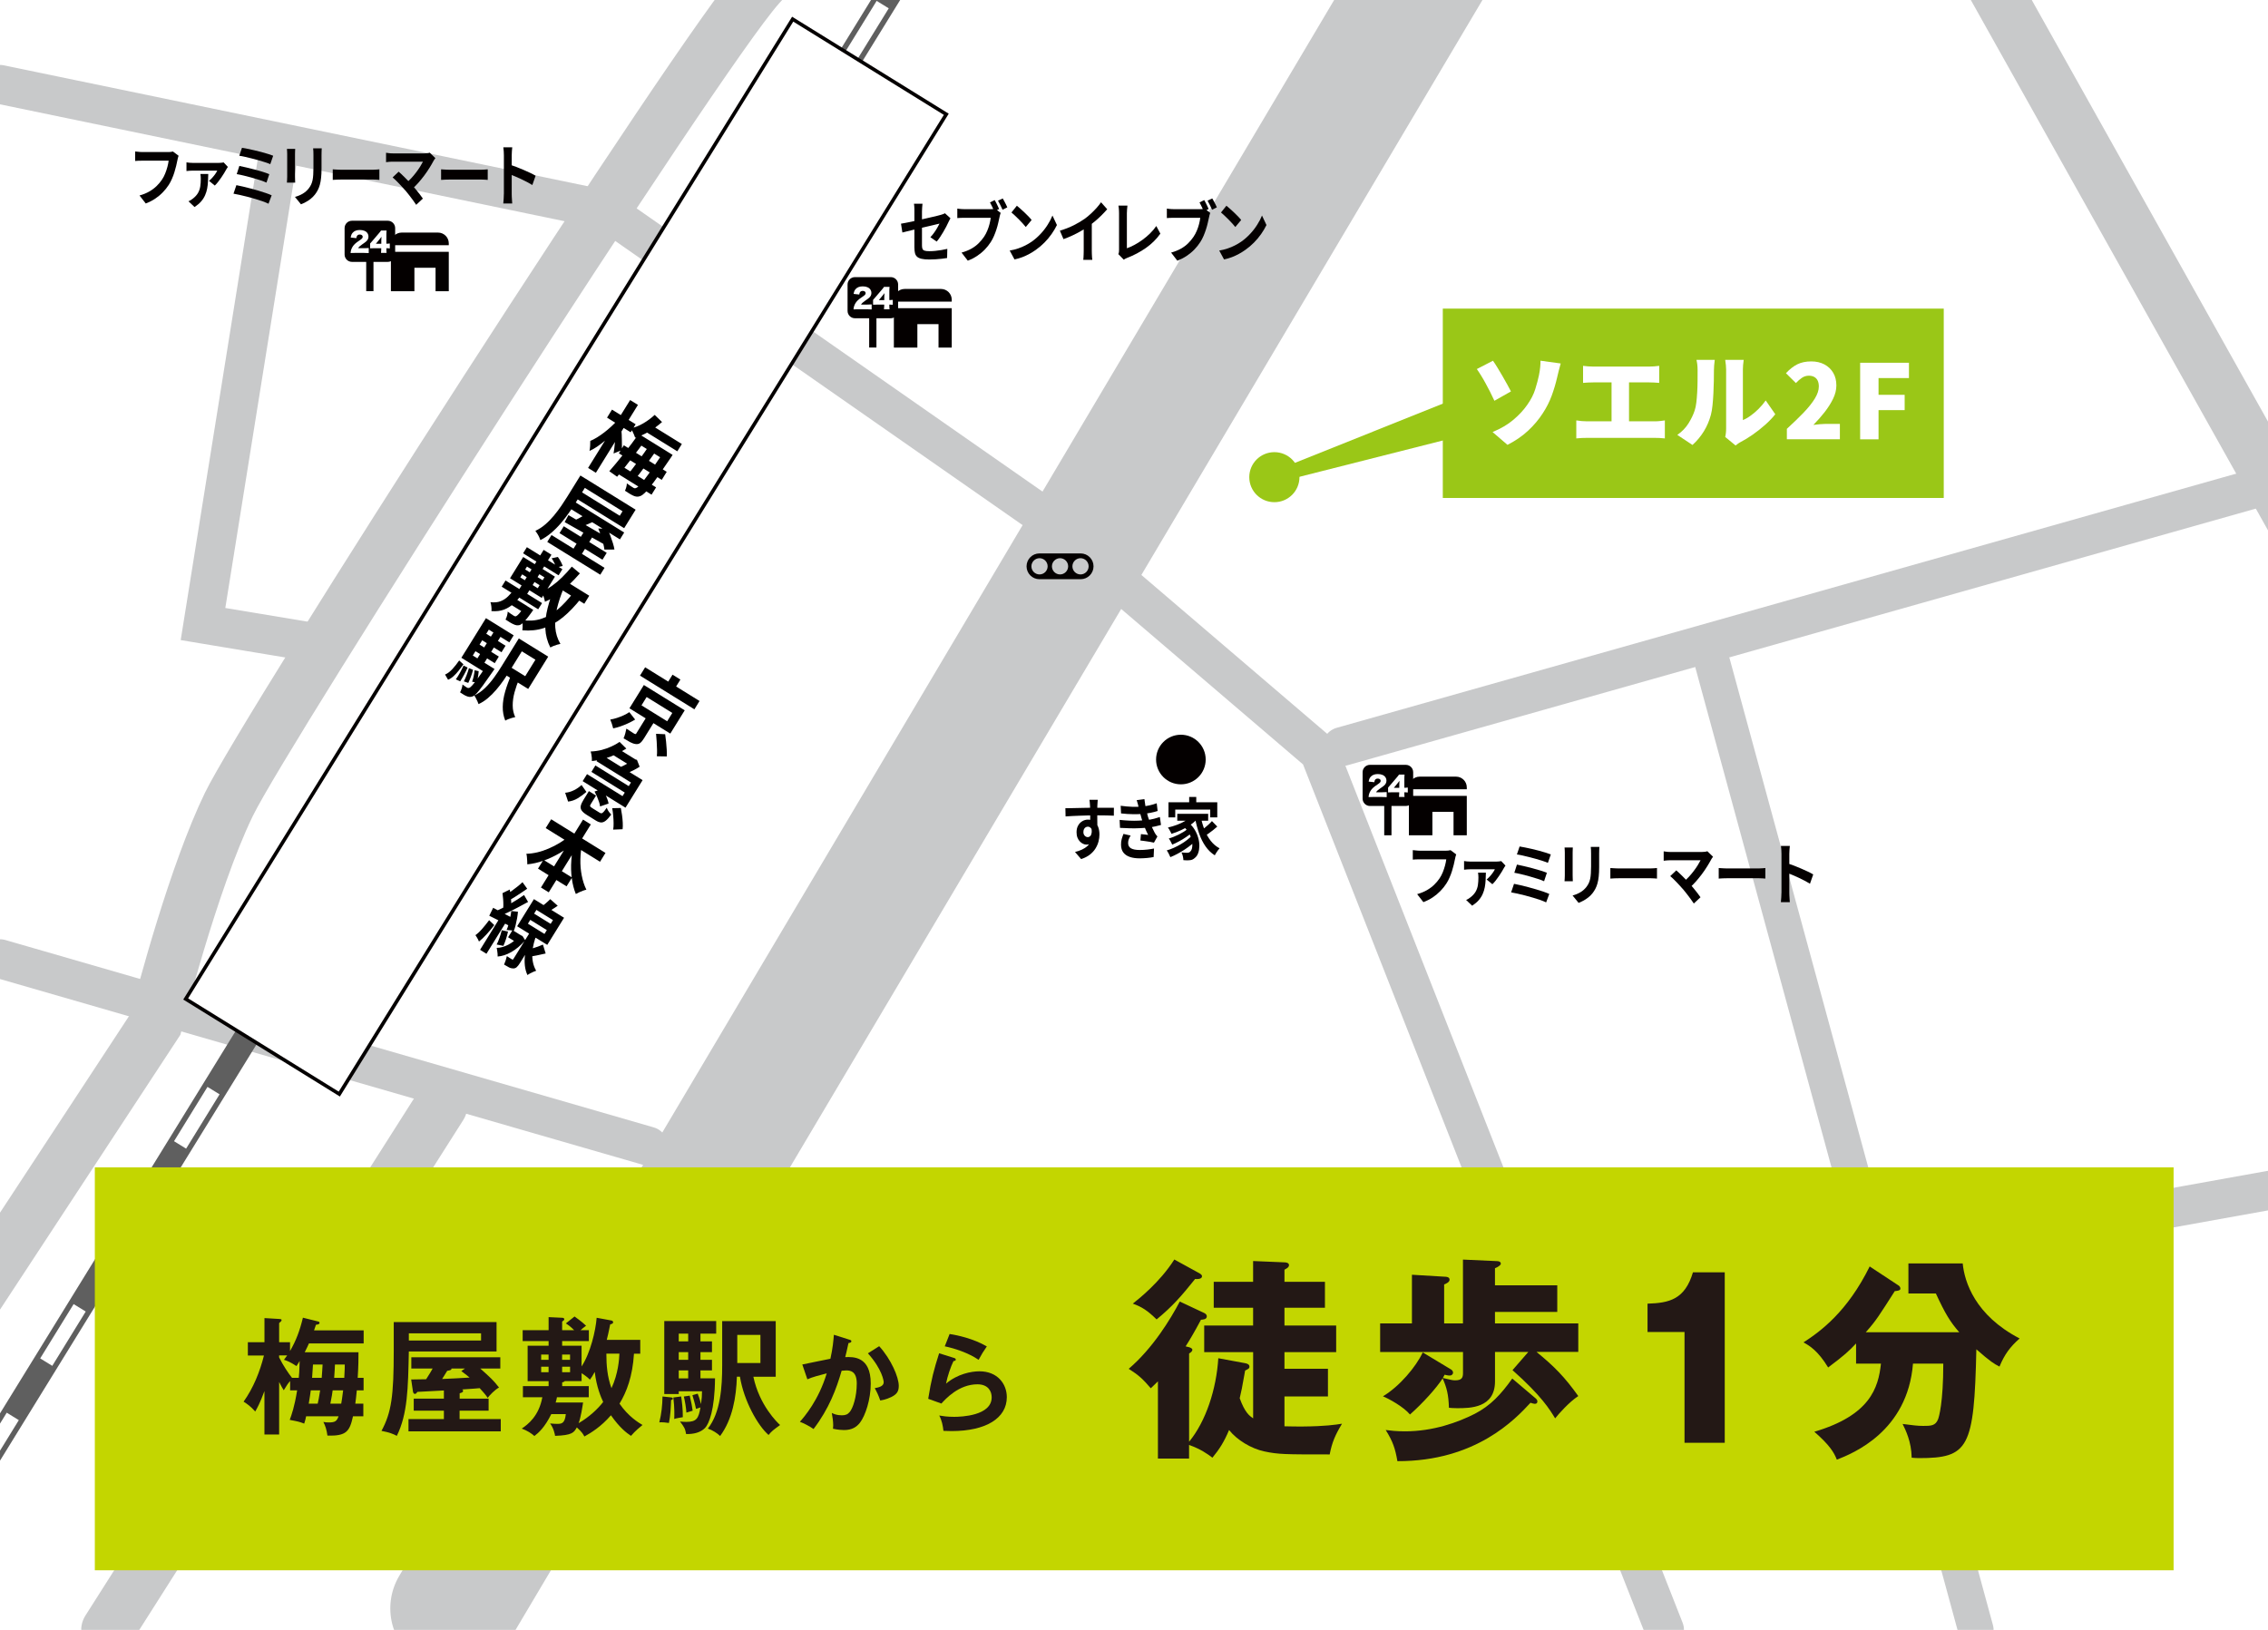 <?xml version="1.0" encoding="UTF-8"?>
<svg id="_レイヤー_6" data-name="レイヤー 6" xmlns="http://www.w3.org/2000/svg" xmlns:xlink="http://www.w3.org/1999/xlink" viewBox="0 0 640 460">
  <defs>
    <style>
      .cls-1 {
        fill: none;
      }

      .cls-2 {
        fill: #5f5f5f;
      }

      .cls-3 {
        fill: #040000;
      }

      .cls-4 {
        fill: #c8c9ca;
      }

      .cls-5 {
        fill: #231815;
      }

      .cls-6 {
        fill: #fff;
      }

      .cls-7 {
        fill: #c3d600;
      }

      .cls-8 {
        fill: #9ac717;
      }

      .cls-9 {
        clip-path: url(#clippath);
      }
    </style>
    <clipPath id="clippath">
      <rect class="cls-1" x="0" width="640" height="460"/>
    </clipPath>
  </defs>
  <g class="cls-9">
    <g>
      <rect class="cls-6" x="0" width="640" height="460"/>
      <g>
        <path class="cls-4" d="M128.13,471.94c-3.12,0-6.29-.81-9.17-2.52-8.55-5.07-11.37-16.11-6.3-24.66L419.4-72.36c5.07-8.55,16.12-11.37,24.66-6.3,8.55,5.07,11.37,16.11,6.3,24.66L143.63,463.12c-3.36,5.67-9.35,8.82-15.5,8.82Z"/>
        <path class="cls-4" d="M-8.66,376.62c-1.41,0-2.84-.4-4.11-1.23-3.46-2.27-4.43-6.92-2.16-10.39l51.9-79.08c1.82-7.12,10.95-41.77,20.87-62.19C68.85,201.09,191.23,10.41,208.65-9.02c16.11-17.97,50.4-55.65,50.75-56.03,2.79-3.06,7.53-3.29,10.59-.5,3.06,2.79,3.29,7.53.5,10.59-.34.38-34.6,38.02-50.67,55.95-16.7,18.62-138.58,208.94-148.47,229.29-10.18,20.95-20.03,60.13-20.13,60.52l-.31,1.23L-2.38,373.24c-1.44,2.19-3.83,3.39-6.28,3.39Z"/>
        <path class="cls-4" d="M91.67,187.34c-.3,0-.6-.02-.91-.08l-39.77-6.61,21.9-136.66c.48-3,3.31-5.04,6.3-4.56,3,.48,5.04,3.3,4.56,6.3l-20.17,125.86,28.98,4.82c3,.5,5.02,3.33,4.52,6.33-.45,2.69-2.78,4.6-5.42,4.6Z"/>
        <path class="cls-4" d="M182.95,328.96c-.51,0-1.02-.07-1.53-.22L-1.53,275.87c-2.92-.84-4.6-3.89-3.76-6.81.84-2.92,3.89-4.6,6.81-3.76l182.95,52.88c2.92.84,4.6,3.89,3.76,6.81-.7,2.41-2.89,3.97-5.28,3.97Z"/>
        <path class="cls-4" d="M30.41,467.5c-1.38,0-2.77-.38-4.01-1.17-3.5-2.22-4.53-6.86-2.31-10.35l93.97-147.91c2.22-3.5,6.86-4.53,10.35-2.31,3.5,2.22,4.53,6.86,2.31,10.35l-93.97,147.91c-1.43,2.25-3.86,3.48-6.34,3.48Z"/>
        <path class="cls-4" d="M674.21,202.88c-2.63,0-5.17-1.38-6.55-3.83l-143.08-255.38c-2.02-3.61-.74-8.18,2.88-10.21,3.61-2.02,8.19-.74,10.21,2.88l143.08,255.38c2.02,3.61.74,8.18-2.88,10.21-1.16.65-2.42.96-3.66.96Z"/>
        <path class="cls-4" d="M469.71,465.5c-2.2,0-4.27-1.32-5.12-3.49l-96.89-246.27-78.39-67.02-121.01-84.42L-1.12,29.21c-2.97-.62-4.89-3.53-4.27-6.5s3.53-4.88,6.5-4.27l171.63,35.55,123.51,86.19,80.67,68.98,97.89,248.82c1.11,2.83-.28,6.02-3.1,7.13-.66.26-1.34.38-2.01.38Z"/>
        <path class="cls-4" d="M378.68,216.2c-2.4,0-4.6-1.58-5.29-4-.83-2.92.87-5.96,3.8-6.79l263.12-74.36c2.92-.82,5.96.88,6.79,3.8.83,2.92-.87,5.96-3.8,6.79l-263.12,74.36c-.5.14-1,.21-1.5.21Z"/>
        <path class="cls-4" d="M445.23,376.57c-2.61,0-4.93-1.87-5.41-4.53-.54-2.99,1.45-5.85,4.44-6.39l196.57-35.37c2.98-.54,5.85,1.45,6.39,4.44s-1.45,5.85-4.44,6.39l-196.57,35.37c-.33.06-.66.09-.98.09Z"/>
        <path class="cls-4" d="M557.56,465c-2.2,0-4.22-1.46-4.82-3.69l-74.29-272.75c-.73-2.67.85-5.41,3.51-6.14,2.67-.73,5.41.85,6.14,3.51l74.29,272.75c.73,2.67-.85,5.41-3.51,6.14-.44.12-.88.18-1.32.18Z"/>
        <g>
          <rect class="cls-2" x="-135.95" y="172.62" width="554.67" height="7" transform="translate(-82.73 204.1) rotate(-58.36)"/>
          <path class="cls-6" d="M-2.38,413.29l-3.41-2.1,7.69-12.49,3.41,2.1-7.69,12.49ZM14.75,385.48l-3.41-2.1,9.44-15.33,3.41,2.1-9.44,15.33ZM33.64,354.83l-3.41-2.1,9.44-15.33,3.41,2.1-9.44,15.33ZM52.52,324.18l-3.41-2.1,9.44-15.33,3.41,2.1-9.44,15.33ZM71.4,293.53l-3.41-2.1,9.44-15.33,3.41,2.1-9.44,15.33ZM90.29,262.88l-3.41-2.1,9.44-15.33,3.41,2.1-9.44,15.33ZM109.17,232.23l-3.41-2.1,9.44-15.33,3.41,2.1-9.44,15.33ZM128.05,201.58l-3.41-2.1,9.44-15.33,3.41,2.1-9.44,15.33ZM146.93,170.93l-3.41-2.1,9.44-15.33,3.41,2.1-9.44,15.33ZM165.82,140.28l-3.41-2.1,9.44-15.33,3.41,2.1-9.44,15.33ZM184.7,109.62l-3.41-2.1,9.44-15.33,3.41,2.1-9.44,15.33ZM203.58,78.97l-3.41-2.1,9.44-15.33,3.41,2.1-9.44,15.33ZM222.47,48.32l-3.41-2.1,9.44-15.32,3.41,2.1-9.44,15.32ZM241.35,17.67l-3.41-2.1L247.38.25l3.41,2.1-9.44,15.33ZM260.23-12.98l-3.41-2.1,9.44-15.33,3.41,2.1-9.44,15.33ZM279.11-43.63l-3.41-2.1,9.44-15.33,3.41,2.1-9.44,15.33Z"/>
        </g>
        <g>
          <rect class="cls-6" x="134.22" y="-5.54" width="50.99" height="325.27" transform="translate(106.66 -60.56) rotate(31.77)"/>
          <path class="cls-3" d="M95.91,309.47l-44.2-27.37L223.52,4.72l44.2,27.37L95.91,309.47ZM53.09,281.77l42.49,26.32L266.34,32.42l-42.49-26.32L53.09,281.77Z"/>
        </g>
        <g>
          <path d="M177.82,112.91l2.2,1.36-11.87,19.16-2.2-1.37,11.87-19.16ZM174.19,118.68l1.07,1.28c-.64.73-1.34,1.46-2.09,2.19-.75.73-1.52,1.43-2.31,2.1s-1.57,1.26-2.33,1.79c-.77.52-1.49.93-2.18,1.22.08-.38.15-.85.18-1.41.04-.56.05-1.03.04-1.41.6-.25,1.24-.58,1.91-.99.67-.41,1.34-.88,2.02-1.4.68-.52,1.33-1.07,1.96-1.65.63-.58,1.21-1.15,1.72-1.71ZM172.7,115.61l6.67,4.13-1.4,2.26-6.67-4.13,1.4-2.27ZM180.25,122.46l2.18,1.35c-.65.9-1.34,1.83-2.08,2.81-.74.97-1.47,1.94-2.21,2.91-.74.96-1.45,1.88-2.14,2.74-.69.87-1.31,1.62-1.86,2.28l-2.2-1.56c.58-.66,1.21-1.41,1.91-2.24.7-.84,1.42-1.73,2.17-2.68.75-.95,1.48-1.9,2.21-2.85.72-.95,1.39-1.87,2.01-2.75ZM175.36,121.58c.04.21.06.57.08,1.08.01.51.03,1.06.04,1.66.01.6.02,1.15.02,1.65,0,.5,0,.85-.01,1.05l-2.35.97c.07-.39.14-.86.2-1.4s.12-1.11.18-1.7c.05-.59.1-1.14.14-1.66.04-.52.07-.96.08-1.31l1.63-.35ZM175.04,131.29l10.1,6.26-1.28,2.06-10.1-6.26,1.28-2.06ZM176.04,125.67l12.1,7.49-1.4,2.27-12.1-7.49,1.4-2.27ZM187.62,127.03l2.18,1.35c-.16.26-.29.46-.39.61-.1.14-.18.27-.24.36-1.31,1.94-2.43,3.56-3.35,4.87-.92,1.31-1.7,2.36-2.34,3.16s-1.17,1.4-1.59,1.79c-.42.4-.79.66-1.09.79-.39.17-.75.24-1.09.21-.34-.03-.68-.12-1.01-.28-.31-.14-.67-.33-1.08-.58-.41-.25-.83-.53-1.27-.82.14-.25.26-.57.37-.97.11-.39.17-.76.17-1.1.38.27.72.51,1.02.72s.55.36.73.46c.16.12.3.18.43.2.13.02.29-.01.47-.09.21-.07.51-.3.89-.69.38-.38.88-.97,1.49-1.76s1.36-1.82,2.24-3.1c.88-1.28,1.94-2.83,3.17-4.67l.29-.47ZM183.33,125.53l2.1,1.3c-.49.7-1,1.42-1.55,2.18-.54.76-1.09,1.51-1.63,2.27-.54.76-1.07,1.46-1.57,2.13-.51.66-.97,1.26-1.38,1.77l-2.08-1.29c.42-.53.89-1.13,1.4-1.8.51-.67,1.04-1.38,1.59-2.13.55-.75,1.09-1.5,1.63-2.25.54-.75,1.04-1.47,1.49-2.17ZM184.74,117.09l2.08,2.02c-1.17,1.04-2.43,1.96-3.78,2.74-1.35.78-2.62,1.34-3.81,1.68-.07-.23-.17-.51-.31-.84-.14-.33-.29-.66-.46-.99-.16-.33-.32-.6-.46-.82,1.14-.23,2.31-.69,3.49-1.38,1.19-.69,2.27-1.49,3.25-2.4ZM181.36,123.15l6.67,4.13-1.28,2.06-6.67-4.13,1.28-2.06ZM183.27,119.65l9.14,5.66-1.28,2.06-9.14-5.66,1.28-2.06Z"/>
          <path d="M163.78,134.2l2.47,1.53-3.67,5.92c-.55.88-1.18,1.85-1.9,2.89-.72,1.04-1.51,2.07-2.37,3.08-.86,1.01-1.78,1.93-2.76,2.77-.98.83-2,1.52-3.06,2.04-.07-.23-.18-.51-.34-.84-.16-.33-.33-.66-.53-.97s-.37-.58-.54-.8c1.01-.47,1.95-1.08,2.82-1.84.88-.76,1.68-1.59,2.43-2.49.75-.9,1.43-1.82,2.07-2.74.63-.93,1.2-1.8,1.7-2.61l3.67-5.92ZM155.63,151l14.96,9.26-1.2,1.94-14.96-9.26,1.2-1.94ZM159.09,148.52l12.12,7.51-1.2,1.94-12.12-7.51,1.2-1.94ZM160.43,145.39c.98.57,2.11,1.23,3.37,1.96,1.27.74,2.61,1.51,4.03,2.33,1.42.82,2.83,1.63,4.23,2.44l-1.16,1.74c-1.37-.77-2.75-1.55-4.15-2.33-1.4-.78-2.73-1.53-4-2.25-1.27-.72-2.4-1.36-3.41-1.93l1.07-1.96ZM162.04,141.56l14.1,8.73-1.2,1.94-14.1-8.73,1.2-1.94ZM164.86,149.97l2.37,1.46-3.84,6.2-2.37-1.47,3.84-6.2ZM166.06,144.65l1.96,2.34c-.84.38-1.69.76-2.54,1.11-.85.36-1.61.64-2.29.84l-1.41-1.92c.43-.18.91-.41,1.42-.67.51-.27,1.02-.55,1.53-.85s.95-.59,1.32-.86ZM165.15,135.04l14.22,8.81-3.24,5.22-14.22-8.81,1.23-1.98,11.75,7.28.78-1.27-11.75-7.28,1.23-1.98ZM168.83,149.16l2.59.05c.27.6.54,1.26.81,1.97.27.71.51,1.41.72,2.1.21.68.36,1.29.44,1.81l-2.84.02c-.05-.5-.16-1.09-.34-1.78-.18-.68-.39-1.39-.63-2.13-.24-.73-.5-1.42-.76-2.05Z"/>
          <path d="M145.12,166.29l2.22,1.38c-.74.99-1.52,1.87-2.34,2.63-.81.77-1.73,1.35-2.75,1.74-1.02.39-2.21.54-3.57.43.04-.35.04-.77-.02-1.27-.06-.5-.14-.91-.26-1.25,1.12.13,2.08.04,2.87-.27.79-.31,1.49-.77,2.11-1.38.62-.6,1.2-1.28,1.73-2.02ZM142.66,163.83l10.3,6.38-1.09,1.75-10.3-6.38,1.09-1.75ZM148.28,170.76l2.2,1.37c-.26.38-.43.63-.52.75-.55.77-1.04,1.4-1.45,1.9-.41.5-.77.88-1.07,1.14s-.58.43-.83.5c-.31.07-.6.08-.87.04-.27-.04-.55-.14-.84-.28-.27-.11-.6-.29-1-.53s-.81-.51-1.25-.8c.17-.31.32-.67.43-1.09.12-.42.18-.8.19-1.15.35.25.67.48.97.69.3.2.52.35.67.44.13.08.25.14.36.18.1.04.22.04.35,0,.18-.06.47-.3.86-.72.39-.43.93-1.15,1.64-2.16l.16-.26ZM144.94,168.68l3.82,2.36-1.1,1.77-3.82-2.36,1.1-1.77ZM147.64,157.2l8.96,5.55-3.72,6-8.96-5.55,3.72-6ZM147.38,164.92l2.2,1.37-1.33,2.14-2.2-1.37,1.33-2.14ZM147.35,162.1l-.53.86,4.92,3.05.53-.86-4.92-3.05ZM161.82,167.23l2.19,1.61c-1.72,2.17-3.43,3.96-5.14,5.36-1.71,1.4-3.49,2.41-5.35,3.04-1.86.62-3.91.84-6.12.65.04-.22.06-.51.07-.86,0-.36,0-.71,0-1.08,0-.36-.04-.67-.09-.93,1.96.27,3.75.15,5.38-.38,1.63-.52,3.19-1.41,4.66-2.67s2.94-2.84,4.4-4.74ZM148.68,154.43l10.02,6.21-1.07,1.73-10.02-6.21,1.07-1.73ZM153.41,155.19l2.2,1.37-5.7,9.2-2.2-1.37,5.7-9.2ZM148.71,159.9l-.51.82,4.92,3.04.51-.82-4.92-3.04ZM161.37,159.92l2.26,1.91c-1.04,1.2-2.12,2.32-3.22,3.37-1.1,1.05-2.21,1.97-3.33,2.78-1.12.8-2.23,1.42-3.32,1.85-.02-.24-.08-.54-.19-.91-.1-.36-.22-.73-.34-1.1-.12-.37-.24-.67-.35-.91.95-.35,1.92-.88,2.89-1.57.98-.7,1.94-1.51,2.88-2.44.94-.93,1.85-1.93,2.71-2.99ZM159.04,166.07c-.8,1.93-1.42,3.82-1.87,5.68-.44,1.85-.6,3.62-.48,5.31.12,1.68.61,3.24,1.45,4.67-.26.05-.56.12-.92.22-.35.1-.7.22-1.04.36-.34.14-.64.28-.89.42-.84-1.65-1.31-3.41-1.4-5.27-.09-1.86.13-3.82.65-5.88.52-2.06,1.25-4.21,2.2-6.47l2.28.96ZM155.66,157.57l1.76-.38c.29.38.56.81.81,1.29.25.48.44.89.56,1.25l-1.88.47c-.07-.37-.23-.8-.48-1.3s-.5-.95-.77-1.34ZM158.77,163.48l7.51,4.65-1.4,2.27-7.51-4.65,1.4-2.26Z"/>
          <path d="M129.58,186.41l1.2,1.08c-.44.61-.89,1.21-1.36,1.8-.47.59-.95,1.1-1.44,1.55-.49.45-1,.78-1.54,1l-.85-1.46c.72-.31,1.41-.83,2.08-1.56.67-.73,1.3-1.54,1.9-2.41ZM130.82,187.83l1.14.57c-.28.63-.62,1.32-1.01,2.04-.39.72-.76,1.34-1.09,1.85l-1.23-.56c.36-.49.74-1.1,1.14-1.82.4-.72.75-1.41,1.05-2.08ZM137.49,187.53l2.06,1.28c-.28.43-.47.7-.56.81-1.1,1.59-2.01,2.88-2.73,3.86-.72.97-1.3,1.7-1.74,2.18-.45.48-.83.77-1.14.88-.32.12-.61.17-.87.15s-.53-.09-.82-.21c-.23-.08-.51-.22-.84-.42-.33-.2-.67-.41-1.03-.66.17-.31.33-.67.46-1.09s.22-.8.23-1.13c.26.2.49.36.7.51.21.14.39.25.52.34.12.08.24.12.34.14.1.02.22,0,.37-.04.19-.07.47-.31.84-.72.37-.41.88-1.06,1.52-1.94.65-.88,1.47-2.07,2.46-3.58l.21-.35ZM131.37,183.74l6.98,4.32-1.18,1.9-6.98-4.32,1.18-1.9ZM137.12,174.46l7.83,4.85-1.22,1.98-5.79-3.59-5.04,8.14-2.04-1.26,6.27-10.12ZM132.33,188.57l1.15.46c-.14.63-.35,1.29-.61,1.98-.26.7-.51,1.27-.73,1.73l-1.25-.44c.25-.47.51-1.05.78-1.75.27-.7.49-1.36.66-1.99ZM133.92,189.16l1.16.27c-.04.54-.11,1.11-.22,1.7-.11.59-.24,1.09-.37,1.49l-1.27-.22c.16-.41.3-.92.44-1.52.13-.61.22-1.18.27-1.71ZM134.46,181.39l6.3,3.91-1.15,1.86-6.3-3.91,1.15-1.86ZM146.4,180.18l2.25,1.39-4.88,7.88c-.51.82-1.07,1.68-1.7,2.59-.63.91-1.32,1.79-2.06,2.66-.74.87-1.53,1.65-2.36,2.35s-1.7,1.26-2.61,1.67c-.06-.21-.16-.47-.31-.78-.14-.31-.29-.62-.46-.93-.16-.31-.3-.55-.44-.72,1.11-.52,2.13-1.23,3.07-2.15.94-.92,1.79-1.91,2.56-2.99.77-1.07,1.46-2.1,2.06-3.08l4.88-7.88ZM139.75,177.7l1.98,1.22-5.7,9.2-1.98-1.23,5.7-9.2ZM136.36,178.33l6.3,3.91-1.14,1.84-6.3-3.9,1.14-1.84ZM146.59,191.39c-.57,1.34-1.03,2.67-1.39,3.97-.35,1.3-.53,2.55-.52,3.74,0,1.19.24,2.29.71,3.29-.25.05-.56.12-.91.22-.35.1-.7.22-1.03.35-.34.13-.62.27-.87.42-.5-1.23-.73-2.54-.71-3.91s.25-2.82.69-4.33,1.01-3.09,1.73-4.73l2.3.97ZM147.56,180.9l7.14,4.42-5.65,9.12-7.14-4.42,1.38-2.22,4.92,3.04,2.88-4.65-4.92-3.04,1.39-2.24Z"/>
        </g>
        <g>
          <path d="M177.59,200.99l1.64,2.09c-.62.37-1.28.73-2,1.06-.72.33-1.44.62-2.16.87-.72.24-1.4.43-2.04.56-.09-.38-.21-.8-.37-1.29-.16-.48-.31-.88-.45-1.2.6-.1,1.23-.25,1.88-.46.65-.21,1.28-.46,1.9-.74.62-.29,1.15-.58,1.59-.89ZM182.73,201.88l2.19,1.35-3.2,5.16c-.38.61-.74,1.05-1.08,1.31s-.76.36-1.26.29c-.49-.06-1.01-.24-1.56-.53-.55-.29-1.17-.65-1.86-1.08.18-.4.34-.85.48-1.37s.24-.98.32-1.38c.28.19.58.39.89.59.31.2.59.38.84.54s.41.26.49.31c.16.08.28.11.36.11s.16-.08.24-.22l3.15-5.08ZM181.69,193.33l11.53,7.14-4.07,6.57-11.53-7.14,4.07-6.57ZM182.05,188.33l15.35,9.51-1.45,2.35-15.35-9.51,1.45-2.35ZM182.47,196.72l-1.45,2.35,7.25,4.49,1.45-2.35-7.25-4.49ZM185.13,207.1l2.57.12c.1.64.19,1.35.26,2.11.08.76.14,1.51.18,2.24.04.73.05,1.37.03,1.92l-2.82-.05c.06-.51.08-1.13.06-1.87s-.05-1.49-.1-2.28c-.05-.78-.11-1.52-.18-2.2ZM189.78,190.41l2.22,1.38-1.93,3.12-2.22-1.38,1.93-3.12Z"/>
          <path d="M164.1,221.54l1.38,1.96c-.77.67-1.58,1.27-2.44,1.79-.86.52-1.77.83-2.73.94l-.83-2.49c.83-.07,1.64-.3,2.45-.7.81-.39,1.53-.89,2.17-1.49ZM166.17,223.27l2.03,1.26-1.5,2.43c-.17.27-.22.47-.17.6.06.13.27.31.64.54.07.04.2.12.38.24.18.11.39.24.62.38.23.14.44.27.63.39.2.12.34.21.43.27.21.13.39.18.54.15s.34-.16.56-.4c.22-.24.52-.63.88-1.17.07.2.17.41.3.65.13.24.29.47.47.7.18.23.35.42.5.59-.59.8-1.11,1.38-1.56,1.73-.45.35-.89.52-1.32.49-.43-.03-.92-.2-1.45-.53-.09-.06-.22-.14-.4-.25-.17-.11-.36-.22-.56-.35-.2-.12-.41-.25-.62-.39s-.41-.25-.57-.35c-.17-.1-.29-.18-.37-.23-.71-.44-1.2-.86-1.48-1.26-.28-.4-.37-.84-.27-1.31.1-.47.36-1.05.78-1.73l1.52-2.45ZM169.55,212.89l11.78,7.29-4.82,7.77-12.09-7.49,1.23-1.98,10.02,6.21,2.38-3.84-9.71-6.02,1.21-1.96ZM174.84,209.39l1.9,1.88c-.93.59-1.91,1.13-2.94,1.62-1.03.49-2.11.9-3.23,1.22-1.12.32-2.3.55-3.55.68.01-.25,0-.55-.01-.88-.03-.34-.07-.67-.13-1-.06-.33-.13-.6-.2-.82,1.09-.04,2.13-.19,3.12-.44.98-.26,1.9-.58,2.75-.98.85-.39,1.62-.82,2.29-1.29ZM168.01,216.03l10.23,6.34-1.12,1.82-10.23-6.34,1.12-1.82ZM167.77,223.39l2.2-.73c.26.41.51.86.75,1.34.24.49.46.98.64,1.47.18.49.31.93.38,1.31l-2.41.82c-.04-.38-.14-.81-.3-1.3-.16-.49-.35-.99-.57-1.5-.22-.51-.45-.98-.69-1.42ZM173.61,210.8l5.69,3.52-1.19,1.92-5.69-3.52,1.19-1.92ZM172.76,228.09l2.43-.05c.13.62.24,1.3.34,2.02.1.72.17,1.43.2,2.12.04.69.02,1.31-.04,1.85l-2.66.11c.09-.51.13-1.1.12-1.79,0-.68-.05-1.4-.11-2.14s-.16-1.45-.28-2.11ZM178.88,214.06l.47.29.39.1.76,1.94c-.46.3-.98.61-1.58.92s-1.18.59-1.77.85c-.59.25-1.14.47-1.65.64-.08-.31-.2-.68-.36-1.1-.16-.42-.32-.78-.47-1.08.44-.14.91-.34,1.4-.59.49-.25.96-.51,1.42-.79.46-.27.83-.52,1.11-.74l.28-.45Z"/>
          <path d="M160.89,235.78l1.46,1.9c-1.41,1.16-2.88,2.19-4.41,3.09-1.53.89-3.07,1.61-4.61,2.15s-3.05.88-4.53,1.02c.01-.27,0-.6-.03-.96-.03-.37-.05-.73-.08-1.09s-.08-.67-.16-.93c1-.02,2.04-.16,3.11-.41s2.15-.62,3.22-1.08c1.08-.46,2.12-1,3.14-1.62,1.02-.62,1.97-1.31,2.87-2.05ZM153.36,242.67l8.06,4.99-1.54,2.49-8.06-5,1.54-2.49ZM164.52,231.31l2.2,1.37-11.87,19.16-2.2-1.36,11.87-19.16ZM155.53,231.22l15.33,9.5-1.54,2.49-15.33-9.5,1.54-2.49ZM164.32,237.99c-.33,1.46-.51,2.97-.54,4.54-.04,1.57.09,3.09.38,4.57.29,1.48.72,2.81,1.31,4-.27.05-.59.15-.96.28s-.72.28-1.08.45c-.36.17-.67.32-.94.48-.55-1.36-.93-2.84-1.14-4.45-.21-1.61-.26-3.29-.13-5.04.12-1.75.38-3.5.76-5.26l2.35.44Z"/>
          <path d="M138.03,259.71l1.45,1.38c-.7.92-1.43,1.8-2.2,2.63-.77.83-1.47,1.5-2.12,2.01-.06-.17-.14-.36-.26-.59s-.24-.45-.38-.67c-.13-.22-.25-.4-.36-.54.63-.45,1.29-1.07,1.95-1.84.67-.77,1.3-1.56,1.91-2.38ZM141.12,258.94l1.8,1.12-5.65,9.12-1.8-1.12,5.65-9.12ZM139.17,256.21c.8.44,1.75.95,2.85,1.52,1.1.58,2.22,1.16,3.35,1.75l-1.21,2.02c-1.08-.54-2.15-1.07-3.21-1.61s-2.03-1.02-2.89-1.44l1.11-2.25ZM147.88,252.6l1.14,1.95c-.9.5-1.86,1.01-2.88,1.55-1.02.54-2.02,1.04-3,1.5-.98.47-1.87.85-2.69,1.16l-.71-1.52c.61-.26,1.27-.57,1.98-.93.71-.36,1.43-.75,2.17-1.17.73-.42,1.44-.85,2.13-1.29.69-.44,1.31-.86,1.85-1.25ZM141.59,262.53l1.76.38c-.14.69-.33,1.4-.57,2.14s-.49,1.38-.73,1.9l-1.9-.38c.27-.51.54-1.14.8-1.9.27-.76.48-1.47.64-2.14ZM146.75,263.81l.35.21.34.15.78,1.22c-1.31,1.47-2.63,2.57-3.96,3.32-1.33.75-2.61,1.16-3.83,1.25,0-.22,0-.48-.02-.78-.02-.3-.06-.6-.11-.9-.04-.3-.09-.55-.14-.76,1.07-.02,2.15-.31,3.26-.89,1.11-.57,2.15-1.41,3.13-2.49l.21-.35ZM141.8,252.07l2.05-1.02c.09.5.17,1.04.24,1.62.08.57.13,1.13.16,1.68.03.55,0,1.02-.07,1.43l-2.26,1.17c.07-.41.11-.89.12-1.45,0-.56-.01-1.14-.06-1.74-.04-.6-.1-1.16-.18-1.68ZM149.8,262.68l1.86,1.15-4.93,7.96c-.32.52-.62.9-.91,1.16-.29.26-.62.38-1,.37-.39,0-.79-.09-1.19-.3-.41-.21-.87-.47-1.39-.79.15-.32.3-.71.45-1.16.15-.46.26-.86.34-1.23.29.2.58.38.86.56.28.17.46.29.55.34.12.07.2.1.26.08.06-.02.12-.08.19-.19l4.92-7.94ZM147.43,248.96l1.34,1.87c-.56.39-1.14.78-1.73,1.17-.6.39-1.17.77-1.73,1.13-.56.36-1.07.66-1.52.91l-.97-1.53c.47-.29.98-.64,1.53-1.03s1.1-.81,1.66-1.26c.55-.45,1.04-.86,1.44-1.25ZM144.27,257.11l1.89.21c-.05.59-.13,1.22-.25,1.88-.12.66-.25,1.29-.4,1.88-.15.6-.31,1.11-.48,1.55l-2.08-.16c.2-.42.38-.94.55-1.55.17-.61.32-1.24.46-1.9.14-.66.24-1.29.32-1.91ZM144.63,262.5l2.5,1.55-1.25,2.02-2.5-1.55,1.25-2.02ZM150.67,253.76l8.5,5.26-4.74,7.65-8.5-5.26,4.74-7.65ZM151.41,263.79c-.29.76-.55,1.56-.77,2.42-.22.85-.36,1.73-.42,2.62-.06.89-.01,1.77.15,2.65.16.87.47,1.7.93,2.49-.22.07-.48.17-.77.3-.29.13-.6.28-.91.44-.31.16-.57.32-.78.48-.39-.84-.63-1.74-.73-2.7-.1-.96-.09-1.91.03-2.88s.3-1.89.55-2.78.51-1.7.79-2.43l1.94-.61ZM153.21,266.59l.77,2.51c-.82.19-1.65.37-2.48.54s-1.57.29-2.21.37l-.48-1.97c.44-.09.92-.21,1.44-.37.52-.16,1.04-.33,1.57-.52s.99-.38,1.39-.56ZM149.64,259.61l-.67,1.08,4.67,2.89.67-1.08-4.67-2.89ZM151.38,256.79l-.66,1.06,4.66,2.89.66-1.06-4.67-2.89ZM155.27,253.76l2.11,1.87c-.6.42-1.19.81-1.79,1.16-.6.36-1.12.66-1.58.9l-1.48-1.56c.44-.33.92-.71,1.43-1.15.51-.44.95-.84,1.31-1.22Z"/>
        </g>
        <g>
          <path class="cls-3" d="M268.2,61.61c-.08.14-.16.31-.27.5-.1.2-.19.38-.27.54-.17.39-.39.84-.65,1.33-.26.49-.55,1-.85,1.52-.3.52-.61,1.01-.93,1.48-.32.47-.62.87-.91,1.2l-1.78-1.23c.36-.37.7-.79,1.04-1.26s.64-.94.91-1.41c.27-.46.48-.85.63-1.17-.15.03-.41.08-.78.18-.37.09-.83.21-1.36.33-.54.13-1.13.26-1.76.41-.64.15-1.28.29-1.92.45-.65.15-1.27.3-1.87.45-.6.15-1.15.28-1.63.4-.48.12-.87.22-1.16.29l-.39-2.49c.31-.05.72-.12,1.23-.22.51-.09,1.07-.21,1.7-.34s1.28-.28,1.95-.43c.68-.15,1.35-.3,2.02-.46.67-.15,1.29-.29,1.87-.43.58-.13,1.09-.25,1.52-.36s.75-.19.97-.26c.23-.06.44-.13.63-.2.19-.07.37-.15.52-.24l1.55,1.41ZM258.03,69.97v-10.3c0-.2,0-.44,0-.7,0-.27-.02-.53-.04-.8-.02-.27-.05-.49-.08-.68h2.41c-.03.29-.06.65-.1,1.07-.03.42-.05.79-.05,1.11v9.63c0,.38.05.69.14.93.1.24.29.41.59.51s.74.15,1.33.15,1.14-.03,1.72-.09c.58-.06,1.15-.13,1.72-.23.57-.1,1.12-.21,1.65-.33l-.06,2.58c-.44.08-.94.15-1.5.21-.56.06-1.14.11-1.74.15s-1.19.06-1.77.06c-.92,0-1.65-.07-2.21-.2s-.98-.33-1.27-.6-.48-.61-.58-1.03c-.1-.42-.15-.91-.15-1.46Z"/>
          <path class="cls-3" d="M282.38,60.07c-.08.18-.14.39-.2.64-.06.25-.11.47-.15.67-.1.47-.21.99-.35,1.57-.13.58-.3,1.18-.5,1.8-.2.62-.43,1.24-.69,1.84-.26.61-.56,1.18-.9,1.71-.48.76-1.05,1.47-1.69,2.13-.64.66-1.36,1.25-2.16,1.79-.8.53-1.68.98-2.64,1.35l-1.76-2.28c1.08-.3,2-.68,2.79-1.12.78-.44,1.46-.95,2.03-1.52.57-.57,1.08-1.18,1.52-1.82.36-.53.66-1.11.92-1.73.26-.62.47-1.24.63-1.87.16-.63.27-1.21.34-1.76h-7.51c-.38,0-.74,0-1.08.02s-.62.03-.84.06v-2.68c.16.03.36.05.59.08.23.03.47.04.71.06s.45.02.62.02h7.48c.16,0,.36,0,.59-.02s.46-.06.67-.13l1.6,1.22ZM280.7,56.48c.14.24.29.51.44.82s.3.61.44.9c.14.3.26.56.35.79l-1.36.67c-.11-.25-.23-.53-.36-.82-.13-.29-.27-.59-.42-.88-.15-.3-.29-.57-.43-.83l1.32-.65ZM282.96,56.01c.14.23.29.49.45.8.16.3.32.61.47.91.15.3.27.57.37.8l-1.34.68c-.18-.39-.39-.83-.62-1.31-.23-.48-.46-.9-.67-1.25l1.34-.63Z"/>
          <path class="cls-3" d="M284.93,70.71c.84-.14,1.63-.33,2.37-.59.74-.25,1.43-.54,2.07-.87.64-.33,1.22-.67,1.74-1.03.92-.65,1.75-1.38,2.52-2.2s1.43-1.68,2-2.58c.57-.89,1.02-1.76,1.36-2.61l1.26,2.68c-.41.85-.91,1.7-1.51,2.55-.6.85-1.27,1.66-2.03,2.42s-1.57,1.45-2.44,2.06c-.55.39-1.14.76-1.78,1.11-.64.35-1.31.66-2.01.93-.71.27-1.44.48-2.2.64l-1.36-2.51ZM286.95,58.06c.28.23.61.51.98.84.38.33.77.69,1.17,1.07.4.39.78.76,1.14,1.13.36.37.65.7.87.99l-1.65,1.98c-.2-.27-.47-.58-.81-.95-.33-.37-.7-.75-1.08-1.14-.39-.39-.77-.77-1.15-1.12-.38-.35-.71-.65-1-.89l1.52-1.9Z"/>
          <path class="cls-3" d="M299.08,65.11c1.45-.44,2.77-.96,3.95-1.55s2.21-1.21,3.11-1.85c.56-.41,1.12-.87,1.69-1.4.57-.53,1.1-1.07,1.6-1.62.5-.56.92-1.09,1.27-1.6l1.74,1.96c-.5.57-1.04,1.15-1.62,1.73-.59.58-1.2,1.14-1.83,1.67-.64.53-1.27,1.02-1.89,1.46-.61.42-1.3.85-2.06,1.29-.76.44-1.56.86-2.4,1.25s-1.69.74-2.54,1.04l-1.02-2.39ZM305.8,62.92l2.29-.63v8.55c0,.28,0,.58.02.91.01.33.03.64.05.92s.05.5.08.66h-2.55c.02-.15.04-.37.06-.66.02-.29.03-.59.04-.92.01-.33.02-.63.02-.91v-7.92Z"/>
          <path class="cls-3" d="M315.57,71.74c.1-.24.16-.45.18-.63s.03-.38.03-.61v-10.3c0-.24,0-.49-.02-.76-.02-.27-.04-.52-.06-.77-.03-.25-.06-.46-.09-.64h2.54c-.04.37-.08.73-.11,1.08-.03.35-.05.72-.05,1.08v9.88c.66-.23,1.36-.54,2.11-.94s1.5-.87,2.26-1.42c.76-.55,1.48-1.16,2.15-1.81.67-.66,1.27-1.36,1.78-2.11l1.15,2.15c-1.1,1.56-2.46,2.9-4.08,4.04-1.62,1.13-3.38,2.07-5.29,2.8-.11.05-.25.11-.42.19-.17.08-.35.18-.53.32l-1.53-1.56Z"/>
          <path class="cls-3" d="M341.51,60.07c-.08.18-.14.39-.2.64-.06.25-.11.47-.15.67-.1.47-.21.99-.35,1.57-.13.58-.3,1.18-.5,1.8-.2.62-.43,1.24-.69,1.84-.26.61-.56,1.18-.9,1.71-.48.76-1.05,1.47-1.69,2.13-.64.66-1.36,1.25-2.16,1.79-.8.53-1.68.98-2.64,1.35l-1.76-2.28c1.08-.3,2-.68,2.79-1.12.78-.44,1.46-.95,2.03-1.52.57-.57,1.08-1.18,1.52-1.82.36-.53.66-1.11.92-1.73.26-.62.47-1.24.63-1.87.16-.63.27-1.21.34-1.76h-7.51c-.38,0-.74,0-1.08.02s-.62.03-.84.06v-2.68c.16.03.36.05.59.08.23.03.47.04.71.06s.45.02.62.02h7.48c.16,0,.36,0,.59-.02s.46-.06.67-.13l1.6,1.22ZM339.83,56.48c.14.24.29.51.44.82s.3.61.44.9c.14.3.26.56.35.79l-1.36.67c-.11-.25-.23-.53-.36-.82-.13-.29-.27-.59-.42-.88-.15-.3-.29-.57-.43-.83l1.32-.65ZM342.09,56.01c.14.23.29.49.45.8.16.3.32.61.47.91.15.3.27.57.37.8l-1.34.68c-.18-.39-.39-.83-.62-1.31-.23-.48-.46-.9-.67-1.25l1.34-.63Z"/>
          <path class="cls-3" d="M344.06,70.71c.84-.14,1.63-.33,2.37-.59.74-.25,1.43-.54,2.07-.87.64-.33,1.22-.67,1.74-1.03.92-.65,1.75-1.38,2.52-2.2s1.43-1.68,2-2.58c.57-.89,1.02-1.76,1.36-2.61l1.26,2.68c-.41.85-.91,1.7-1.51,2.55-.6.85-1.27,1.66-2.03,2.42s-1.57,1.45-2.44,2.06c-.55.39-1.14.76-1.78,1.11-.64.35-1.31.66-2.01.93-.71.27-1.44.48-2.2.64l-1.36-2.51ZM346.08,58.06c.28.23.61.51.98.84.38.33.77.69,1.17,1.07.4.39.78.76,1.14,1.13.36.37.65.7.87.99l-1.65,1.98c-.2-.27-.47-.58-.81-.95-.33-.37-.7-.75-1.08-1.14-.39-.39-.77-.77-1.15-1.12-.38-.35-.71-.65-1-.89l1.52-1.9Z"/>
        </g>
        <g>
          <g>
            <path class="cls-3" d="M268.57,84.58c0-1.67-1.36-3.03-3.03-3.03h-10.27c-1.67,0-3.03,1.36-3.03,3.03v.54h16.33v-.54Z"/>
            <polygon class="cls-3" points="252.24 98.1 258.87 98.1 258.87 91.48 264.84 91.48 264.84 98.1 268.57 98.1 268.57 86.98 252.24 86.98 252.24 98.1"/>
          </g>
          <g>
            <path class="cls-3" d="M247.99,84.71h1.54v-.88c0-.34.02-.76.05-1.1-.15.21-.27.37-.47.62l-1.11,1.35Z"/>
            <path class="cls-3" d="M251.36,78.21h-10.11c-1.15,0-2.08.93-2.08,2.08v7.45c0,1.15.93,2.08,2.08,2.08h4.02v8.27h2.05v-8.27h4.04c1.15,0,2.08-.93,2.08-2.08v-7.45c0-1.15-.93-2.08-2.08-2.08ZM245.96,87.34c-.44-.04-.76-.05-1.3-.05h-2.67c-.69,0-.86,0-1.14.03.03-.37.07-.6.16-.9.2-.63.56-1.21,1.1-1.71.29-.27.58-.49,1.35-1.01.65-.44.81-.64.81-.99s-.33-.61-.81-.61c-.37,0-.62.12-.79.38-.11.17-.15.32-.19.64l-1.6-.17c.11-.66.25-1,.56-1.35.43-.51,1.13-.78,2.02-.78,1.03,0,1.81.34,2.19.96.17.27.25.56.25.89,0,.56-.23,1.03-.7,1.42-.25.22-.33.27-1.1.81-.66.46-.94.72-1.12,1.06h1.77c.57,0,.92-.02,1.22-.05v1.44ZM251.94,86.02c-.23-.03-.51-.05-.75-.05h-.23v.38c0,.43.02.65.06.94h-1.57c.04-.26.06-.58.06-.95v-.37h-2.15c-.49,0-.71,0-.99.03v-1.36q.34-.38.73-.84l1.65-1.93c.37-.42.51-.61.71-.91h1.56c-.05.45-.06.75-.06,1.26v2.47h.22c.24,0,.49-.02.75-.06v1.39Z"/>
          </g>
        </g>
        <g>
          <path class="cls-3" d="M410.93,241.12c-.08.18-.14.39-.2.64-.06.25-.11.48-.15.69-.09.46-.2.97-.34,1.56-.14.58-.31,1.18-.5,1.8-.19.62-.42,1.23-.69,1.84-.26.61-.56,1.18-.9,1.71-.48.75-1.05,1.45-1.7,2.12-.65.66-1.37,1.26-2.16,1.79s-1.67.97-2.63,1.34l-1.76-2.26c1.07-.3,1.99-.68,2.77-1.13.78-.45,1.46-.96,2.04-1.52.58-.56,1.09-1.17,1.52-1.81.36-.53.66-1.11.91-1.73s.46-1.25.63-1.88.28-1.22.35-1.75h-7.53c-.37,0-.72,0-1.07.02-.35.01-.63.03-.85.06v-2.68c.17.01.37.03.6.06.23.03.46.05.71.07.25.02.46.03.63.03h7.46c.16,0,.36,0,.6-.03.24-.02.46-.06.66-.12l1.6,1.2Z"/>
          <path class="cls-3" d="M424.83,244.29c-.08.1-.16.23-.26.38-.1.15-.17.28-.23.38-.14.27-.33.6-.57.99-.24.39-.51.81-.82,1.26-.3.45-.61.87-.92,1.26s-.61.72-.9.99l-1.62-1.33c.3-.25.61-.55.92-.89.31-.34.59-.69.84-1.05.25-.36.44-.67.56-.94h-7.01c-.27,0-.54,0-.82.03s-.56.05-.86.09v-2.45c.26.05.54.09.83.11s.58.04.85.04h7.49c.12,0,.26,0,.44-.02.17-.01.34-.03.51-.05.17-.02.29-.04.36-.07l1.2,1.27ZM419.3,246.29c-.02.71-.05,1.41-.08,2.1-.03.69-.11,1.36-.23,2.01s-.32,1.29-.59,1.9c-.27.61-.64,1.2-1.12,1.75s-1.1,1.07-1.85,1.57l-1.71-1.62c.21-.1.43-.21.64-.33.21-.12.43-.28.67-.48.61-.49,1.08-1.02,1.39-1.57s.52-1.15.62-1.81c.1-.65.15-1.38.15-2.17,0-.23-.01-.46-.03-.69s-.05-.45-.08-.66h2.23Z"/>
          <path class="cls-3" d="M427.24,249.44c.55.1,1.17.23,1.87.4.7.16,1.43.35,2.19.55.76.2,1.5.41,2.24.63.73.22,1.41.43,2.04.65s1.17.42,1.61.63l-.89,2.38c-.43-.21-.96-.43-1.6-.66-.63-.22-1.32-.44-2.07-.66-.74-.22-1.49-.43-2.25-.63-.75-.2-1.47-.37-2.16-.52-.68-.15-1.28-.27-1.8-.36l.81-2.39ZM428.06,244.01c.58.11,1.25.26,2,.44.75.18,1.53.37,2.33.58.8.21,1.56.42,2.28.65.72.22,1.33.44,1.84.65l-.79,2.38c-.46-.21-1.05-.44-1.75-.66s-1.45-.46-2.25-.68c-.79-.23-1.57-.43-2.35-.62s-1.46-.33-2.05-.43l.74-2.3ZM428.81,238.9c.42.06.93.15,1.53.28.6.12,1.23.26,1.91.41s1.35.32,2.02.5,1.3.36,1.87.54,1.07.35,1.48.51l-.82,2.38c-.38-.17-.85-.34-1.41-.52s-1.17-.37-1.83-.56c-.66-.19-1.32-.37-1.99-.53s-1.31-.32-1.91-.46c-.61-.14-1.14-.24-1.61-.3l.76-2.24Z"/>
          <path class="cls-3" d="M443.83,239.18c-.01.23-.02.45-.03.67-.01.22-.02.48-.02.79v6.42c0,.24,0,.52.02.84s.02.59.03.82h-2.34c.01-.18.03-.43.05-.76s.03-.63.03-.91v-6.4c0-.18,0-.41-.02-.69s-.03-.54-.05-.77h2.33ZM451.32,239.03c-.01.27-.02.55-.04.86-.02.31-.02.66-.02,1.04v3.76c0,1.01-.04,1.9-.12,2.66-.08.76-.2,1.42-.36,1.99-.16.57-.36,1.07-.59,1.51-.23.44-.5.85-.8,1.24-.36.46-.76.86-1.23,1.22s-.93.67-1.4.91c-.47.25-.9.45-1.3.6l-1.7-2.09c.81-.21,1.54-.52,2.19-.9.65-.38,1.22-.88,1.7-1.49.28-.37.51-.73.68-1.1.17-.37.3-.78.4-1.22.09-.45.16-.96.19-1.53.04-.57.06-1.22.06-1.96v-3.61c0-.38,0-.73-.02-1.04-.02-.31-.04-.6-.07-.86h2.44Z"/>
          <path class="cls-3" d="M454.42,244.98c.19.01.44.03.74.05s.62.04.95.05c.33.01.63.02.91.02h8.67c.38,0,.73-.02,1.07-.05s.61-.05.82-.07v2.98c-.18-.01-.46-.03-.82-.06s-.72-.04-1.07-.04h-8.67c-.46,0-.94,0-1.42.03s-.88.04-1.18.07v-2.98Z"/>
          <path class="cls-3" d="M483.4,241.8c-.12.15-.22.29-.31.42-.09.13-.17.25-.23.38-.32.61-.71,1.27-1.15,1.97-.44.71-.93,1.43-1.47,2.15-.54.72-1.11,1.42-1.7,2.09s-1.21,1.28-1.85,1.82l-1.6-1.77c.54-.43,1.05-.91,1.53-1.44.48-.53.93-1.06,1.34-1.61.41-.54.78-1.08,1.11-1.6.32-.52.59-.99.81-1.42h-8.54c-.21,0-.44,0-.69.02-.24.01-.47.03-.69.06-.22.03-.38.04-.49.06v-2.66c.14.01.32.04.54.08.22.04.45.06.69.08.24.01.45.02.63.02h8.96c.63,0,1.14-.07,1.5-.21l1.61,1.56ZM474.87,250.91c-.24-.28-.51-.59-.82-.92-.31-.34-.62-.67-.95-1.02-.33-.34-.65-.66-.95-.96-.31-.3-.58-.55-.83-.75l1.71-1.62c.22.19.47.43.77.7.3.28.61.58.94.91s.67.67,1.02,1.03c.34.36.67.7.99,1.04.36.41.72.84,1.11,1.31.38.47.75.92,1.1,1.37s.65.86.9,1.23l-1.89,1.77c-.23-.36-.51-.77-.86-1.24-.35-.47-.72-.97-1.11-1.47-.39-.51-.76-.97-1.12-1.39Z"/>
          <path class="cls-3" d="M485,244.98c.19.01.44.03.74.05s.62.04.95.05c.33.01.63.02.91.02h8.67c.38,0,.73-.02,1.07-.05s.61-.05.82-.07v2.98c-.18-.01-.46-.03-.82-.06s-.72-.04-1.07-.04h-8.67c-.46,0-.94,0-1.42.03s-.88.04-1.18.07v-2.98Z"/>
          <path class="cls-3" d="M502.71,251.95v-10.93c0-.33-.01-.71-.04-1.14-.03-.43-.07-.81-.12-1.14h2.52c-.03.33-.06.69-.1,1.09-.03.4-.05.79-.05,1.19v10.93c0,.18,0,.43.02.75s.03.66.06,1,.05.65.06.91h-2.52c.04-.38.08-.82.11-1.33s.05-.95.05-1.33ZM504.44,243.67c.54.17,1.14.38,1.81.64.67.26,1.34.54,2.02.83.68.29,1.32.58,1.91.86.6.29,1.1.55,1.49.79l-.92,2.62c-.45-.28-.95-.56-1.5-.85-.55-.29-1.11-.56-1.67-.83s-1.12-.51-1.66-.74c-.54-.23-1.04-.43-1.48-.61v-2.72Z"/>
        </g>
        <g>
          <g>
            <path class="cls-3" d="M413.91,222.22c0-1.67-1.36-3.03-3.03-3.03h-10.27c-1.67,0-3.03,1.36-3.03,3.03v.54h16.33v-.54Z"/>
            <polygon class="cls-3" points="397.57 235.74 404.2 235.74 404.2 229.12 410.17 229.12 410.17 235.74 413.91 235.74 413.91 224.62 397.57 224.62 397.57 235.74"/>
          </g>
          <g>
            <path class="cls-3" d="M393.32,222.35h1.54v-.88c0-.34.02-.76.05-1.1-.15.21-.27.37-.47.62l-1.11,1.35Z"/>
            <path class="cls-3" d="M396.7,215.86h-10.11c-1.15,0-2.08.93-2.08,2.08v7.45c0,1.15.93,2.08,2.08,2.08h4.02v8.27h2.05v-8.27h4.04c1.15,0,2.08-.93,2.08-2.08v-7.45c0-1.15-.93-2.08-2.08-2.08ZM391.3,224.98c-.44-.04-.76-.05-1.3-.05h-2.67c-.69,0-.86,0-1.14.03.03-.37.07-.6.16-.9.2-.63.56-1.21,1.1-1.71.29-.27.58-.49,1.35-1.01.65-.44.81-.64.81-.99s-.33-.61-.81-.61c-.37,0-.62.12-.79.38-.11.17-.15.32-.19.64l-1.6-.17c.11-.66.25-1,.56-1.35.43-.51,1.13-.78,2.02-.78,1.03,0,1.81.34,2.19.96.17.27.25.56.25.89,0,.56-.23,1.03-.7,1.42-.25.22-.33.27-1.1.81-.66.46-.94.72-1.12,1.06h1.77c.57,0,.92-.02,1.22-.05v1.44ZM397.27,223.66c-.23-.03-.51-.05-.75-.05h-.23v.38c0,.43.02.65.06.94h-1.57c.04-.26.06-.58.06-.95v-.37h-2.15c-.49,0-.71,0-.99.03v-1.36q.34-.38.73-.84l1.65-1.93c.37-.42.51-.61.71-.91h1.56c-.05.45-.06.75-.06,1.26v2.47h.22c.24,0,.49-.02.75-.06v1.39Z"/>
          </g>
        </g>
        <g>
          <path class="cls-3" d="M50.4,43.94c-.08.18-.14.39-.2.64s-.11.48-.15.69c-.09.46-.2.98-.34,1.56-.14.58-.31,1.18-.5,1.8-.19.62-.42,1.24-.69,1.84-.26.61-.56,1.18-.9,1.71-.48.75-1.05,1.45-1.7,2.12-.65.67-1.37,1.26-2.16,1.79s-1.67.97-2.63,1.34l-1.76-2.26c1.07-.3,1.99-.68,2.77-1.13.78-.45,1.46-.96,2.04-1.52s1.09-1.17,1.52-1.81c.36-.53.66-1.11.91-1.73.25-.62.46-1.25.63-1.88.17-.63.28-1.22.35-1.75h-7.53c-.37,0-.72,0-1.07.02s-.63.03-.85.06v-2.68c.17.01.37.03.6.06.23.03.46.05.71.07.25.02.46.03.63.03h7.46c.16,0,.36,0,.6-.03.24-.02.46-.06.66-.12l1.6,1.2Z"/>
          <path class="cls-3" d="M64.31,47.11c-.08.1-.16.23-.26.38-.1.15-.17.28-.23.38-.14.27-.33.6-.57.99-.24.39-.51.81-.82,1.26-.3.45-.61.87-.92,1.26s-.61.72-.9.99l-1.62-1.33c.3-.25.61-.55.92-.89.31-.34.59-.69.84-1.05.25-.36.44-.67.56-.94h-7.01c-.27,0-.54,0-.82.03-.27.02-.56.05-.86.08v-2.45c.26.05.54.09.83.11s.58.04.85.04h7.49c.12,0,.26,0,.44-.02s.34-.03.51-.05.29-.04.36-.07l1.2,1.27ZM58.77,49.1c-.02.71-.05,1.41-.08,2.1s-.11,1.36-.23,2.01-.32,1.29-.59,1.9c-.27.61-.64,1.2-1.12,1.75s-1.1,1.07-1.85,1.57l-1.71-1.62c.21-.1.43-.21.64-.33s.43-.28.67-.48c.61-.49,1.08-1.02,1.39-1.57s.52-1.15.62-1.81c.1-.65.15-1.38.15-2.17,0-.23-.01-.46-.03-.69s-.05-.45-.08-.66h2.23Z"/>
          <path class="cls-3" d="M66.71,52.26c.55.1,1.17.23,1.87.4.7.16,1.43.35,2.19.55.76.2,1.5.41,2.24.63.73.22,1.41.43,2.04.65.63.22,1.17.42,1.61.63l-.89,2.38c-.43-.21-.96-.43-1.6-.66-.63-.22-1.32-.44-2.07-.67-.74-.22-1.49-.43-2.25-.63-.75-.2-1.47-.37-2.16-.52-.68-.15-1.28-.27-1.8-.36l.81-2.39ZM67.54,46.83c.58.11,1.25.26,2,.44.75.18,1.53.37,2.33.58.8.21,1.56.42,2.28.65.72.22,1.33.44,1.84.66l-.79,2.38c-.46-.21-1.05-.44-1.75-.67-.71-.23-1.45-.46-2.25-.68-.79-.23-1.57-.43-2.35-.62s-1.46-.33-2.05-.43l.74-2.3ZM68.28,41.71c.42.06.93.16,1.53.28s1.23.26,1.91.41c.67.15,1.35.32,2.02.5s1.3.36,1.87.54c.58.18,1.07.35,1.48.51l-.82,2.38c-.38-.17-.85-.34-1.41-.52s-1.17-.37-1.83-.56c-.66-.19-1.32-.37-1.99-.53-.67-.16-1.31-.32-1.91-.46s-1.14-.24-1.61-.3l.76-2.24Z"/>
          <path class="cls-3" d="M83.3,42c-.01.23-.02.45-.03.67-.01.22-.02.49-.02.79v6.42c0,.24,0,.52.02.84s.02.59.03.82h-2.34c.01-.18.03-.43.05-.76.02-.33.03-.63.03-.91v-6.4c0-.18,0-.41-.02-.69s-.03-.54-.05-.77h2.33ZM90.79,41.85c-.01.27-.02.55-.04.86-.02.31-.02.66-.02,1.04v3.76c0,1.01-.04,1.9-.12,2.66-.08.76-.2,1.42-.36,2-.16.57-.36,1.07-.59,1.51-.23.44-.5.85-.8,1.24-.36.46-.76.86-1.23,1.23-.46.36-.93.67-1.4.91-.47.25-.9.45-1.3.6l-1.7-2.09c.81-.21,1.54-.52,2.19-.9.65-.39,1.22-.88,1.7-1.49.28-.37.51-.73.68-1.1.17-.37.3-.78.4-1.22.09-.45.16-.96.19-1.53.04-.57.06-1.22.06-1.96v-3.61c0-.38,0-.73-.02-1.04-.02-.31-.04-.6-.07-.86h2.44Z"/>
          <path class="cls-3" d="M93.9,47.79c.19.01.44.03.74.05.3.02.62.03.95.05.33.01.63.02.91.02h8.67c.38,0,.73-.02,1.07-.05s.61-.05.82-.07v2.98c-.18-.01-.46-.03-.82-.06s-.72-.04-1.07-.04h-8.67c-.46,0-.94,0-1.42.03-.48.02-.88.04-1.18.07v-2.98Z"/>
          <path class="cls-3" d="M122.87,44.62c-.12.15-.22.29-.31.42-.09.13-.17.25-.23.38-.32.61-.71,1.27-1.15,1.98-.44.71-.93,1.42-1.47,2.15-.54.72-1.11,1.42-1.7,2.09-.6.67-1.21,1.28-1.85,1.82l-1.6-1.77c.54-.43,1.05-.91,1.53-1.43.48-.53.93-1.06,1.34-1.61.41-.54.78-1.08,1.11-1.6.32-.52.59-.99.81-1.42h-8.54c-.21,0-.44,0-.69.02-.24.01-.47.03-.69.06-.22.03-.38.04-.49.06v-2.66c.14.01.32.04.54.08s.45.06.69.08c.24.01.45.02.63.02h8.96c.63,0,1.14-.07,1.5-.21l1.61,1.56ZM114.34,53.72c-.24-.28-.51-.59-.82-.92-.31-.34-.62-.67-.95-1.02-.33-.34-.65-.66-.95-.96s-.58-.55-.83-.75l1.71-1.62c.22.19.47.42.77.7.3.28.61.58.94.91.33.33.67.67,1.02,1.03s.67.7.99,1.04c.36.41.72.84,1.11,1.31.38.47.75.92,1.1,1.37s.65.85.9,1.23l-1.89,1.77c-.23-.36-.51-.77-.86-1.25-.35-.47-.72-.97-1.11-1.47-.39-.51-.76-.97-1.12-1.39Z"/>
          <path class="cls-3" d="M124.47,47.79c.19.01.44.03.74.05.3.02.62.03.95.05.33.01.63.02.91.02h8.67c.38,0,.73-.02,1.07-.05s.61-.05.82-.07v2.98c-.18-.01-.46-.03-.82-.06s-.72-.04-1.07-.04h-8.67c-.46,0-.94,0-1.42.03-.48.02-.88.04-1.18.07v-2.98Z"/>
          <path class="cls-3" d="M142.19,54.77v-10.92c0-.33-.01-.71-.04-1.14-.03-.43-.07-.81-.12-1.14h2.52c-.03.33-.06.69-.1,1.09s-.05.79-.05,1.19v10.92c0,.18,0,.43.02.75.01.32.03.66.06,1s.05.65.06.91h-2.52c.04-.38.08-.82.11-1.33.03-.51.05-.95.05-1.33ZM143.91,46.48c.54.17,1.14.38,1.81.64.67.26,1.34.54,2.02.83.68.29,1.32.58,1.91.86.6.29,1.1.55,1.49.79l-.92,2.62c-.45-.28-.95-.56-1.5-.85-.55-.29-1.11-.56-1.67-.83s-1.12-.51-1.66-.74c-.54-.23-1.04-.43-1.48-.61v-2.72Z"/>
        </g>
        <g>
          <g>
            <path class="cls-3" d="M126.64,68.67c0-1.67-1.36-3.03-3.03-3.03h-10.27c-1.67,0-3.03,1.36-3.03,3.03v.54h16.33v-.54Z"/>
            <polygon class="cls-3" points="110.31 82.19 116.94 82.19 116.94 75.57 122.91 75.57 122.91 82.19 126.64 82.19 126.64 71.07 110.31 71.07 110.31 82.19"/>
          </g>
          <g>
            <path class="cls-3" d="M106.06,68.8h1.54v-.88c0-.34.02-.76.05-1.1-.15.21-.27.37-.47.62l-1.11,1.35Z"/>
            <path class="cls-3" d="M109.43,62.3h-10.11c-1.15,0-2.08.93-2.08,2.08v7.45c0,1.15.93,2.08,2.08,2.08h4.02v8.27h2.05v-8.27h4.04c1.15,0,2.08-.93,2.08-2.08v-7.45c0-1.15-.93-2.08-2.08-2.08ZM104.04,71.43c-.44-.04-.76-.05-1.3-.05h-2.67c-.69,0-.86,0-1.14.03.03-.37.07-.6.16-.9.2-.63.56-1.21,1.1-1.71.29-.27.58-.49,1.35-1.01.65-.44.81-.64.81-.99s-.33-.61-.81-.61c-.37,0-.62.12-.79.38-.11.17-.15.32-.19.64l-1.6-.17c.11-.66.25-1,.56-1.35.43-.51,1.13-.78,2.02-.78,1.03,0,1.81.34,2.19.96.17.27.25.56.25.89,0,.56-.23,1.03-.7,1.42-.25.22-.33.27-1.1.81-.66.46-.94.72-1.12,1.06h1.77c.57,0,.92-.02,1.22-.05v1.44ZM110.01,70.11c-.23-.03-.51-.05-.75-.05h-.23v.38c0,.43.02.65.06.94h-1.57c.04-.26.06-.58.06-.95v-.37h-2.15c-.49,0-.71,0-.99.03v-1.36q.34-.38.73-.84l1.65-1.93c.37-.42.51-.61.71-.91h1.56c-.05.45-.06.75-.06,1.26v2.47h.22c.24,0,.49-.02.75-.06v1.39Z"/>
          </g>
        </g>
        <path class="cls-8" d="M366.69,134.67c0,3.9-3.17,7.06-7.08,7.06s-7.08-3.16-7.08-7.06,3.17-7.06,7.08-7.06,7.08,3.16,7.08,7.06"/>
        <polygon class="cls-8" points="548.5 140.54 407.14 140.54 407.14 128.14 407.14 87.1 548.5 87.1 548.5 140.54"/>
        <polygon class="cls-8" points="359.69 136.34 359.53 132.99 427.69 105.69 427.8 119.09 359.69 136.34"/>
        <g>
          <path class="cls-6" d="M421.29,101.8c.39.54.81,1.19,1.28,1.96s.94,1.56,1.42,2.39.93,1.63,1.35,2.39.76,1.41,1.03,1.93l-4.67,2.64c-.39-.85-.8-1.7-1.23-2.55-.43-.85-.87-1.67-1.3-2.46-.44-.79-.86-1.53-1.28-2.2s-.8-1.26-1.15-1.74l4.55-2.35ZM421.2,121.93c2.32-.97,4.27-2.11,5.84-3.44s2.88-2.72,3.9-4.19c1.06-1.49,1.83-2.98,2.29-4.47.46-1.49.81-2.79,1.04-3.92.17-.81.29-1.6.36-2.36.07-.76.09-1.35.07-1.75l5.71.78c-.19.66-.38,1.36-.57,2.12-.18.75-.33,1.38-.45,1.88-.39,1.68-.89,3.38-1.52,5.09-.63,1.71-1.47,3.38-2.54,5-1.12,1.74-2.5,3.37-4.13,4.89-1.63,1.52-3.57,2.85-5.81,3.99l-4.21-3.62Z"/>
          <path class="cls-6" d="M444.81,118.65c.48.08.99.14,1.52.19.53.05,1.03.07,1.49.07h19.11c.56,0,1.09-.03,1.58-.09.49-.06.92-.12,1.29-.17v5.08c-.43-.06-.92-.1-1.48-.12s-1.02-.03-1.39-.03h-19.11c-.44,0-.93,0-1.46.03-.53.02-1.05.06-1.55.12v-5.08ZM446.72,103.25c.39.06.86.11,1.42.15s1.06.06,1.51.06h15.72c.45,0,.92-.02,1.42-.06.5-.04.98-.09,1.42-.15v4.81c-.46-.04-.95-.07-1.45-.1-.5-.03-.97-.04-1.39-.04h-15.72c-.44,0-.95.01-1.51.04s-1.03.06-1.42.1v-4.81ZM454.76,121.58v-15.66h4.93v15.66h-4.93Z"/>
          <path class="cls-6" d="M473.32,122.74c1.31-.91,2.36-1.99,3.15-3.25.78-1.26,1.36-2.46,1.73-3.6.21-.6.37-1.35.48-2.26.11-.91.19-1.89.25-2.94.06-1.05.09-2.11.1-3.17,0-1.06.01-2.05.01-2.96,0-.68-.03-1.25-.09-1.71-.06-.46-.13-.89-.23-1.28h5.16c-.08.6-.14,1.12-.17,1.57-.04.44-.06.9-.06,1.36,0,.89,0,1.9-.03,3.04-.02,1.14-.06,2.3-.12,3.48-.06,1.18-.14,2.3-.25,3.35s-.26,1.95-.45,2.68c-.45,1.68-1.11,3.24-1.99,4.67-.88,1.43-1.95,2.72-3.21,3.86l-4.29-2.84ZM486.83,123.32c.08-.31.14-.68.19-1.1.05-.43.07-.86.07-1.31v-16.65c0-.71-.09-1.61-.26-2.7h5.22c-.16,1.1-.23,2.01-.23,2.73v14.27c.74-.31,1.48-.73,2.23-1.28.75-.54,1.49-1.17,2.22-1.9s1.39-1.51,1.99-2.36l2.7,3.89c-.77.99-1.73,1.98-2.86,2.99-1.13,1-2.3,1.93-3.51,2.77s-2.35,1.54-3.44,2.1c-.35.19-.63.37-.84.54s-.4.3-.55.42l-2.93-2.41Z"/>
          <path class="cls-6" d="M504.23,123.99v-2.96c1.8-1.64,3.37-3.17,4.73-4.58,1.35-1.41,2.41-2.73,3.16-3.96.75-1.23,1.13-2.36,1.13-3.41,0-.66-.11-1.21-.33-1.67s-.55-.8-.97-1.03c-.42-.23-.93-.35-1.51-.35-.73,0-1.4.21-1.99.62s-1.15.9-1.67,1.46l-2.81-2.78c1.06-1.14,2.14-1.98,3.23-2.52,1.09-.54,2.4-.81,3.93-.81,1.39,0,2.62.28,3.68.84s1.89,1.35,2.49,2.36c.6,1.01.9,2.21.9,3.58,0,1.24-.31,2.5-.94,3.79-.63,1.29-1.44,2.55-2.42,3.8s-2.03,2.43-3.13,3.55c.54-.08,1.15-.15,1.81-.2.67-.06,1.24-.09,1.73-.09h3.94v4.35h-14.96Z"/>
          <path class="cls-6" d="M524.91,123.99v-21.61h13.77v4.32h-8.58v4.73h7.37v4.32h-7.37v8.24h-5.19Z"/>
        </g>
        <circle class="cls-3" cx="333.23" cy="214.36" r="7"/>
        <g>
          <path class="cls-3" d="M300.65,228.1c.47,0,1.01,0,1.62-.02.6-.01,1.23-.03,1.89-.04.66-.01,1.3-.03,1.94-.04.64-.01,1.23-.02,1.79-.03.56,0,1.04,0,1.45,0s.86,0,1.34,0,.96,0,1.44,0h2.21l-.02,2.24c-.51-.03-1.17-.05-2-.07s-1.84-.03-3.04-.03c-.73,0-1.47,0-2.23.03s-1.5.04-2.25.07c-.74.03-1.46.05-2.15.09-.69.03-1.34.07-1.95.12l-.05-2.3ZM309.39,233.72c0,1.04-.1,1.9-.31,2.58s-.53,1.2-.95,1.55c-.42.35-.94.52-1.57.52-.3,0-.62-.08-.94-.23-.33-.15-.63-.37-.91-.67-.28-.29-.5-.65-.67-1.08-.17-.43-.25-.94-.25-1.52,0-.72.14-1.35.44-1.87.29-.53.68-.94,1.17-1.23.49-.3,1.03-.45,1.62-.45.71,0,1.31.19,1.79.56.48.38.84.88,1.08,1.51.24.63.36,1.35.36,2.15,0,.62-.09,1.27-.26,1.94-.17.67-.46,1.33-.85,1.97-.39.64-.92,1.22-1.58,1.74s-1.49.94-2.48,1.27l-1.73-2.01c.69-.16,1.33-.38,1.92-.65s1.11-.6,1.56-1.01c.45-.41.8-.91,1.05-1.5s.38-1.31.38-2.15c0-.61-.13-1.06-.38-1.37-.25-.3-.56-.46-.91-.46-.21,0-.4.06-.6.17-.19.11-.35.28-.47.51s-.18.51-.18.84c0,.43.13.78.38,1.04.25.26.54.39.86.39.26,0,.49-.1.69-.29s.33-.51.4-.95c.06-.44,0-1.04-.16-1.79l1.5.47ZM309.77,225.74c-.01.1-.02.26-.04.49-.02.22-.03.44-.04.66-.01.22-.02.38-.03.48-.01.25-.02.59-.02,1.02v1.41c0,.52,0,1.04,0,1.57,0,.53.01,1.02.02,1.48,0,.46,0,.85,0,1.15l-2.02-.8v-2.27c0-.47,0-.95,0-1.42,0-.47-.01-.89-.02-1.27-.01-.38-.02-.67-.03-.86-.02-.39-.05-.74-.08-1.04-.03-.3-.06-.5-.08-.62h2.34Z"/>
          <path class="cls-3" d="M315.94,231.4c.98.1,1.92.17,2.81.21.89.04,1.73.04,2.52,0,.79-.04,1.5-.09,2.15-.15.87-.09,1.62-.22,2.25-.39.62-.17,1.17-.33,1.63-.48l.32,2.24c-.48.14-1.02.27-1.6.4-.58.13-1.2.23-1.86.32-.69.08-1.48.13-2.37.18-.89.04-1.82.06-2.8.04-.98-.02-1.96-.06-2.94-.12l-.11-2.24ZM316.24,227.41c1.18.16,2.27.26,3.27.29,1,.03,1.92,0,2.77-.07.74-.08,1.45-.19,2.13-.34.68-.15,1.35-.35,2-.59l.26,2.18c-.58.19-1.21.36-1.89.49-.68.14-1.37.25-2.08.32-.83.08-1.78.11-2.87.1s-2.24-.08-3.48-.22l-.11-2.18ZM319.05,235.81c-.19.32-.36.64-.5.98-.14.34-.21.71-.21,1.13,0,.7.28,1.2.83,1.51.55.31,1.36.46,2.43.46.76,0,1.49-.04,2.17-.12.68-.07,1.31-.18,1.88-.3l-.11,2.41c-.56.12-1.19.2-1.89.27-.7.06-1.38.1-2.04.1-1.08,0-2-.13-2.79-.4-.78-.27-1.39-.68-1.82-1.24-.43-.56-.65-1.29-.66-2.2-.01-.61.06-1.16.2-1.64.14-.49.31-.96.49-1.42l2,.46ZM321.34,227.94c-.08-.36-.16-.71-.26-1.05-.1-.35-.2-.71-.32-1.07l2.18-.29c.06.6.15,1.18.25,1.76.1.58.22,1.13.35,1.66.13.53.27,1.04.4,1.54.13.43.3.92.51,1.47.21.55.44,1.1.69,1.65.25.55.5,1.05.74,1.49.11.18.22.35.33.5s.25.31.4.47l-.98,1.75c-.3-.07-.68-.15-1.12-.23-.45-.08-.91-.15-1.39-.21-.48-.06-.92-.12-1.32-.17l.16-1.8c.33.04.7.08,1.09.11.39.04.71.08.94.12-.43-.85-.8-1.68-1.11-2.49-.31-.81-.56-1.56-.77-2.26-.13-.44-.24-.83-.32-1.15-.09-.32-.16-.63-.23-.91s-.14-.58-.22-.88Z"/>
          <path class="cls-3" d="M336.39,235.79l1.32,1.16c-.43.48-.94.96-1.53,1.44-.59.48-1.22.94-1.89,1.38-.67.44-1.35.84-2.04,1.21-.69.37-1.35.68-1.99.93-.12-.29-.27-.62-.46-.98s-.37-.67-.56-.92c.63-.18,1.29-.42,1.97-.72.68-.3,1.34-.65,1.99-1.03.65-.38,1.24-.78,1.79-1.21.55-.43,1.01-.85,1.39-1.26ZM336.34,230.19l1.6.8c-.57.69-1.26,1.3-2.07,1.85s-1.67,1.04-2.58,1.45c-.91.42-1.81.77-2.71,1.04-.06-.15-.16-.34-.27-.56-.12-.22-.24-.45-.37-.67s-.25-.41-.36-.55c.87-.2,1.74-.46,2.59-.78.86-.32,1.64-.69,2.37-1.13s1.32-.92,1.79-1.45ZM329.74,226.42h13.76v4.27h-1.99v-2.2h-9.87v2.2h-1.91v-4.27ZM335.08,233.97l1.24,1.03c-.44.41-.98.82-1.62,1.25-.63.43-1.29.83-1.98,1.2-.68.37-1.33.68-1.93.93-.11-.25-.25-.55-.44-.89-.18-.34-.36-.62-.53-.84.43-.12.89-.29,1.38-.48.49-.2.97-.41,1.45-.65.48-.24.93-.49,1.35-.75.42-.26.78-.52,1.07-.79ZM332.21,229.69h8.72v1.94h-8.72v-1.94ZM333.77,233.09l1.5-1.03c.76.62,1.38,1.31,1.84,2.08.46.77.8,1.54,1.02,2.34.22.79.32,1.55.31,2.28-.01.73-.11,1.38-.31,1.94-.19.56-.47,1-.82,1.3-.3.3-.6.51-.9.63-.3.11-.66.17-1.09.17-.19.01-.41.01-.65,0-.24-.01-.48-.03-.73-.04-.01-.32-.06-.68-.15-1.09-.09-.41-.22-.78-.4-1.09.3.03.58.05.85.07s.5.03.7.03.39-.03.55-.08c.16-.05.31-.16.44-.32.19-.18.34-.45.43-.83.09-.37.12-.82.1-1.33-.03-.51-.13-1.06-.32-1.63s-.47-1.16-.86-1.74c-.38-.58-.89-1.13-1.51-1.65ZM335.57,224.92h2v2.72h-2v-2.72ZM338.83,230.51c.27,1.33.63,2.58,1.1,3.74.46,1.16,1.04,2.19,1.74,3.08s1.52,1.58,2.48,2.09c-.14.15-.3.34-.47.57-.17.23-.34.47-.49.72s-.29.48-.4.68c-1.01-.64-1.88-1.48-2.6-2.52-.72-1.03-1.32-2.22-1.79-3.57-.47-1.35-.87-2.82-1.18-4.4l1.62-.4ZM342,231.74l1.5,1.54c-.37.33-.76.66-1.18,1s-.83.65-1.24.93-.79.54-1.15.77l-1.23-1.39c.33-.23.7-.5,1.11-.83.4-.32.8-.66,1.19-1.02.39-.35.72-.69,1-1.01Z"/>
        </g>
        <path class="cls-3" d="M304.94,156.19h-11.62c-2.01,0-3.64,1.63-3.64,3.64s1.63,3.64,3.64,3.64h11.62c2.01,0,3.64-1.63,3.64-3.64s-1.63-3.64-3.64-3.64ZM293.34,162.12c-1.27,0-2.29-1.03-2.29-2.29s1.03-2.29,2.29-2.29,2.29,1.03,2.29,2.29-1.03,2.29-2.29,2.29ZM299.13,162.12c-1.27,0-2.29-1.03-2.29-2.29s1.03-2.29,2.29-2.29,2.29,1.03,2.29,2.29-1.03,2.29-2.29,2.29ZM304.91,162.12c-1.27,0-2.29-1.03-2.29-2.29s1.03-2.29,2.29-2.29,2.29,1.03,2.29,2.29-1.03,2.29-2.29,2.29Z"/>
        <polygon class="cls-7" points="26.76 443.18 613.36 443.18 613.36 329.46 26.76 329.46 26.76 443.18 26.76 443.18"/>
        <g>
          <path class="cls-5" d="M101.16,381.61c0,1.7,0,3.82-.22,7.25h1.66v3.54h-1.91c-.18,1.91-.33,2.99-.43,3.75h2.27v3.57h-2.92c-.94,4.26-1.84,5.59-7.21,5.45-.25-1.77-.58-2.71-1.15-3.86.54.11.94.14,1.55.14,1.77,0,2.24-.36,2.74-1.73h-9.16c-.11.65-.25,1.15-.54,2.06-1.44-.54-1.62-.58-4.08-1.05.54-1.48,1.33-3.64,2.09-8.33h-1.98v-2.63c-.65.76-.79.94-1.8,2.6-.36-.58-.69-1.12-1.3-2.34v14.83h-4.15v-12.26c-1.26,3.46-2.13,4.94-2.6,5.77-1.23-1.41-2.34-2.2-3.28-2.78,2.78-3.93,4.58-8.41,5.74-13.02h-4.54v-3.75h4.69v-6.82l4.18.25c.4.04.65.04.65.32,0,.25-.25.47-.69.83v5.41h3.07v2.49c1.7-2.92,2.74-5.7,3.64-9.41l4.22,1.05c.22.04.47.11.47.4,0,.47-.69.5-1.01.54-.18.58-.25.79-.54,1.59h14v3.68h-15.44c-.07.18-.58,1.3-1.19,2.49h15.19ZM78.76,382.55v.54c1.08,2.2,2.6,4.47,3.64,5.77h1.91c.14-1.23.14-1.59.25-4.76-.22.36-.25.47-.9,1.44-1.8-1.19-2.67-1.48-3.53-1.77.47-.65.61-.83.9-1.23h-2.27ZM87.7,392.4c-.14.97-.32,2.31-.58,3.75h2.53c.18-.79.4-1.8.69-3.75h-2.63ZM88.32,385.11c-.04.94-.07,1.23-.25,3.75h2.71c.07-1.08.22-2.71.25-3.75h-2.71ZM96.29,396.15c.14-.79.29-1.73.54-3.75h-2.96c-.11.79-.25,1.88-.65,3.75h3.07ZM94.52,385.11c-.04.79-.07,1.88-.22,3.75h2.85c.14-2.45.14-3.07.14-3.75h-2.78Z"/>
          <path class="cls-5" d="M140.12,373.13v8.3h-24.75c-.22,10.39-.33,17.57-3.39,23.81-1.01-.54-2.06-.97-4.33-1.41,2.81-5.19,3.46-9.85,3.46-22.69v-8.01h29ZM129.69,394.74h8.19v3.39h-8.19v2.38h11.62v3.46h-26.04v-3.46h9.99v-2.38h-8.51v-3.39h8.51v-2.31c-1.19.07-6.38.32-7.47.4-.18.25-.4.58-.72.58-.29,0-.5-.36-.54-.69l-.5-3.39c.43,0,3.57-.04,4.22-.07,1.05-1.62,1.48-2.38,1.84-3.03h-6.02v-3.17h25.11v3.17h-5.66c2.78,2.49,3.72,3.32,5.3,5.37-1.08.54-2.67,2.17-3.21,2.92-.43-.76-1.44-1.84-2.24-2.74-.72.07-2.09.18-4.94.36.11.07.25.18.25.4,0,.4-.32.47-.97.69v1.51ZM115.37,376.31v2.02h20.38v-2.02h-20.38ZM131.21,386.23h-3.82c.04.43-.32.5-1.19.65-.47.76-1.19,1.91-1.44,2.31,2.06-.11,5.34-.22,7.75-.4-.65-.54-.79-.69-2.34-1.84l1.05-.72Z"/>
          <path class="cls-5" d="M155.56,399.11c-1.84,3.75-3.61,5.3-4.76,6.17-.79-.72-2.06-1.55-3.57-2.09,1.77-1.19,4.83-3.54,5.81-8.84h-5.48v-3.14h7.25v-1.41h-5.92v-9.99h5.92v-1.33h-7.32v-3.07h7.32v-3.68l3.82.18c.29,0,.61.11.61.43,0,.22-.29.43-.61.65v2.42h3.39c-1.26-1.23-1.8-1.55-2.34-1.91l2.45-1.95c.43.33,1.91,1.33,3.25,2.6-.83.61-1.05.83-1.55,1.26h2.34v3.07h-7.54v1.33h5.48v5.84c2.49-3.75,3.97-10.06,4.26-13.74l4.11.76c.29.04.54.22.54.5,0,.4-.36.47-.83.61-.5,2.49-.58,2.78-.97,4.37h9.45v3.9h-1.77c-.4,6.46-2.09,10.82-4.08,14.1,2.49,3.64,5.45,5.41,6.49,6.02-.61.5-2.06,1.66-3.25,3.07-1.26-.83-3.21-2.31-5.66-5.81-2.81,3.25-5.66,4.98-7.5,5.99-.25-.5-.61-1.23-2.13-2.56-.83,1.44-1.23,2.2-6.13,2.38-.07-.43-.36-2.09-1.41-3.5.9.11,1.8.11,1.98.11,1.15,0,2.2,0,2.45-2.74h-4.11ZM154.8,383.78v-1.48h-2.09v1.48h2.09ZM152.71,385.72v1.55h2.09v-1.55h-2.09ZM164.54,395.82c-.22,1.41-.61,4.08-1.26,5.84,3.1-1.8,5.52-4.15,6.93-5.99-.58-1.23-1.88-4.18-2.38-8.48-.54,1.05-.9,1.55-1.37,2.2-.33-.36-.79-.83-2.34-1.84v2.24h-4.76c-.14.18-.36.29-.72.36v1.05h7.5v3.14h-8.98c-.07.43-.14.76-.36,1.48h7.75ZM160.86,383.78v-1.48h-2.24v1.48h2.24ZM158.63,385.72v1.55h2.24v-1.55h-2.24ZM171.11,382.04c0,3.28.25,6.46,1.44,9.74,1.91-4.11,2.17-8.12,2.24-9.74h-3.68Z"/>
          <path class="cls-5" d="M189.33,394.38c.29.04.54.07.54.36,0,.25-.33.36-.5.4-.07,1.98-.18,4.51-.61,6.46-.87-.14-1.73-.22-2.71-.18.61-2.34.87-4.91.9-7.29l2.38.25ZM200.91,378.58v3.03h-3.25v2.16h3.25v2.99h-3.25v2.24h4.11c-.07,8.95-1.73,12.88-2.81,14-1.3,1.33-3.25,1.77-5.34,1.73-.29-1.59-.58-2.02-1.73-3.54.47.04.94.11,1.73.11,2.99,0,3.5-1.01,4.04-4.08-.25.07-.36.11-1.26.4-.29-1.55-.87-3.39-1.01-3.86l1.48-.43c.25.61.54,1.33.94,2.96.22-1.7.29-2.27.29-3.64h-6.57v.79h-4.08v-20.6h14.65v3.54h-4.44v2.2h3.25ZM192.21,394.13c.22,1.37.5,3.57.47,5.84-.65.11-1.95.32-2.42.5.04-1.08.11-3.03-.25-6.06l2.2-.29ZM194.2,378.58v-2.2h-2.67v2.2h2.67ZM191.53,381.61v2.16h2.67v-2.16h-2.67ZM191.53,386.77v2.24h2.67v-2.24h-2.67ZM194.63,393.88c.54,2.42.61,2.67.83,4.26-.29.07-1.48.43-1.77.54-.07-1.3-.4-3.25-.72-4.54l1.66-.25ZM207.94,388.54c-.18,5.77-1.23,12.01-4.73,16.74-.79-.79-2.16-1.66-3.46-2.09,3.61-4.58,4.04-11.87,4.04-17.78v-12.55h15.11v15.69h-6.31c1.7,8.08,6.78,12.95,7.54,13.63-2.02,1.48-2.34,1.7-3.25,2.81-3.03-2.63-6.96-9.59-8.08-16.45h-.87ZM208.05,376.74v7.94h6.53v-7.94h-6.53Z"/>
          <path class="cls-5" d="M239.64,378.07c.3.09.61.18.61.46,0,.21-.18.46-.82.52-.52,2.41-.76,3.36-.92,3.97,2.2-.09,7.2-.3,7.2,7.45,0,4.58-1.53,9.03-2.99,10.99-.98,1.28-2.29,2.14-4.55,2.14-.37,0-1.8-.06-3.11-.37.03-.27.06-.55.06-.95,0-1.07-.18-2.32-.4-3.51.55.27,1.37.67,2.84.67,1.07,0,1.65-.27,2.2-.92.92-1.04,2.01-4.33,2.01-8.06,0-3.39-1.74-3.69-2.96-3.69-.37,0-.95.06-1.31.09-1.46,5.04-3.54,10.71-7.93,16.45-1.16-.82-2.72-1.62-3.85-2.04,1.28-1.46,5.28-6.07,7.57-13.67-1.83.46-4.15,1.07-5.46,1.68l-1.43-4.18c1.25-.24,6.8-1.43,7.93-1.62.67-2.99.86-5.22.98-6.77l4.33,1.37ZM248.1,379.94c3.39,3.72,5.52,8.76,5.52,11.17,0,1.5-.46,2.38-2.17,3.2-.28.12-1.43.7-3.05.95-.55-1.56-.95-2.38-1.56-3.48,1.13-.21,2.53-.52,2.53-1.68,0-.33-.4-3.63-4.46-8.15l3.17-2.01Z"/>
          <path class="cls-5" d="M269.19,383.23c.21.06.52.18.52.46,0,.4-.43.43-.64.43-.79,1.59-1.71,4.3-2.11,6.38,3.2-2.72,7.08-3.48,9.43-3.48,5.1,0,7.72,3.57,7.72,7.29,0,5.95-5.89,9.58-15.59,9.58-.95,0-1.71-.03-2.29-.06-.15-1.4-.46-2.99-1.19-4.33.95.15,2.17.37,4.21.37,1.92,0,10.59-.27,10.59-5.52,0-1.62-.92-3.66-4.03-3.66-5.28,0-9.03,4.18-10.16,5.43l-3.72-1.34c.85-5.37,1.62-8.3,3.08-12.85l4.18,1.31ZM267.97,376.49c2.17.34,6.62,1.25,10.5,3.51-.95,1.34-1.5,2.26-2.32,3.78-2.87-1.98-6.9-3.27-9.55-3.81l1.37-3.48Z"/>
        </g>
        <g>
          <path class="cls-5" d="M353.61,381.61h-13.8v-7.51h13.8v-5.01h-11.11v-7.33h11.11v-5.86l8.85.37c.43,0,1.28.12,1.28.79s-.86,1.04-1.28,1.28v3.42h11.42v7.33h-11.42v5.01h14.59v7.51h-14.59v4.7h12.27v7.81h-12.27v8.42c1.95.06,3.66.06,5.13.06,6.47-.06,9.22-.49,11.11-.79-1.95,3.24-2.81,5.25-3.48,8.67-12.52,0-14.47,0-18.44-.85-3.72-.79-7.75-3.24-9.95-6.04-1.47,3.48-2.75,5.43-4.7,7.81-1.53-1.16-3.36-2.44-6.59-3.6v3.85h-8.79v-21.79c-.79.79-1.28,1.22-2.01,1.95-2.32-2.69-3.36-3.66-6.23-5.49,6.78-5.8,11.78-13.98,14.41-18.99l6.9,3.24c.37.18.73.49.73.92,0,.92-1.1.92-1.65.98-1.95,3.66-3.17,5.68-4.33,7.51l.98.24c.43.12.92.37.92.73s-.37.73-.92,1.04v24.91c4.76-5.8,7.69-14.83,8.24-23.57l7.57,1.4c.73.12,1.22.43,1.22.98,0,.49-.24.61-1.22,1.1-.92,5.19-1.04,5.74-1.53,7.81,1.46,4.09,2.81,5.01,3.79,5.68v-18.68ZM338.41,359.32c.43.24.79.55.79.85,0,.92-1.53.85-1.95.79-3.97,4.94-6.35,7.69-10.87,11.42-2.56-2.5-4.15-3.54-6.72-4.46,1.53-1.22,7.57-5.92,11.72-12.45l7.02,3.85Z"/>
          <path class="cls-5" d="M445.37,373.49v8.06h-11.78c5.07,4.15,7.94,7.08,11.78,12.46-2.56,1.65-5.62,5.13-6.53,6.29-1.53-2.5-3.79-6.29-12.03-13.61l4.46-5.13h-9.4v8.3c0,7.57-7.08,7.57-10.68,7.57-1.04,0-1.77-.06-2.32-.12-.12-3.78-.61-5.62-1.77-8.3-1.71,2.69-5.62,7.02-9.22,10.2-1.83-2.2-5.98-4.46-7.63-5.13,4.7-2.81,9.34-8.36,11.23-12.39l8,4.82c.31.18.55.55.55.85,0,.55-.43.86-.92.86-.61,0-1.16-.18-1.46-.24-.18.37-.37.67-.49.92,2.5.61,2.81.67,3.48.67,1.89,0,2.2-.79,2.2-2.08v-5.92h-23.38v-8.06h8.97v-13.74l9.22.55c.49,0,1.4.06,1.4.85,0,.67-.92,1.1-1.53,1.34v10.99h5.31v-18.01l9.52.43c.49,0,1.16.12,1.16.73,0,.43-.79.92-1.65,1.28v4.82h17.58v7.51h-17.58v3.24h23.5ZM433.22,394.55c.49.43.61.67.61.98,0,.43-.24.67-.73.67-.24,0-.67-.12-1.22-.3-4.27,4.64-15.45,16.54-37.55,16.48-.61-3.54-1.28-5.56-3.3-8.79,1.4.18,2.99.37,5.49.37,7.88,0,14.83-2.5,19.66-4.95,4.46-2.32,7.39-5.49,10.56-9.95l6.47,5.49Z"/>
          <path class="cls-5" d="M475.35,407.19v-31.26h-10.44v-8c6.17-.18,10.56-1.22,12.82-8.85h8.97v48.11h-11.36Z"/>
          <path class="cls-5" d="M523.76,384.84v-5.68c-2.01,2.14-3.17,3.24-7.88,6.78-2.87-4.7-5.19-6.11-6.96-7.08,4.82-3.11,12.39-8.67,18.68-21.43l8.06,5.31c.31.18.61.49.61.98s-.86.61-1.59.67c-4.46,6.96-5.19,8.24-8.18,11.6h26.37c-2.56-2.93-3.97-5.25-6.59-10.93h-7.75v-8.49h15.32c.49,5.19,3.48,14.65,16.06,21.18-2.69,2.38-4.27,4.52-5.68,7.94-1.53-.79-2.5-1.34-6.53-4.88-.61,27.96-2.2,30.71-16.24,30.71-.79,0-1.34-.06-2.01-.12-.06-4.52-1.77-7.94-2.56-9.52,3.05.37,4.03.55,5.8.55,2.14,0,3.48,0,4.21-1.89.24-.61,1.47-4.64,1.47-15.69h-8.55c-1.53,19.17-16.97,25.34-21.49,27.11-.79-2.08-2.14-4.21-6.35-7.88,15.69-4.64,18.07-12.33,18.8-19.23h-7.02Z"/>
        </g>
      </g>
    </g>
  </g>
</svg>